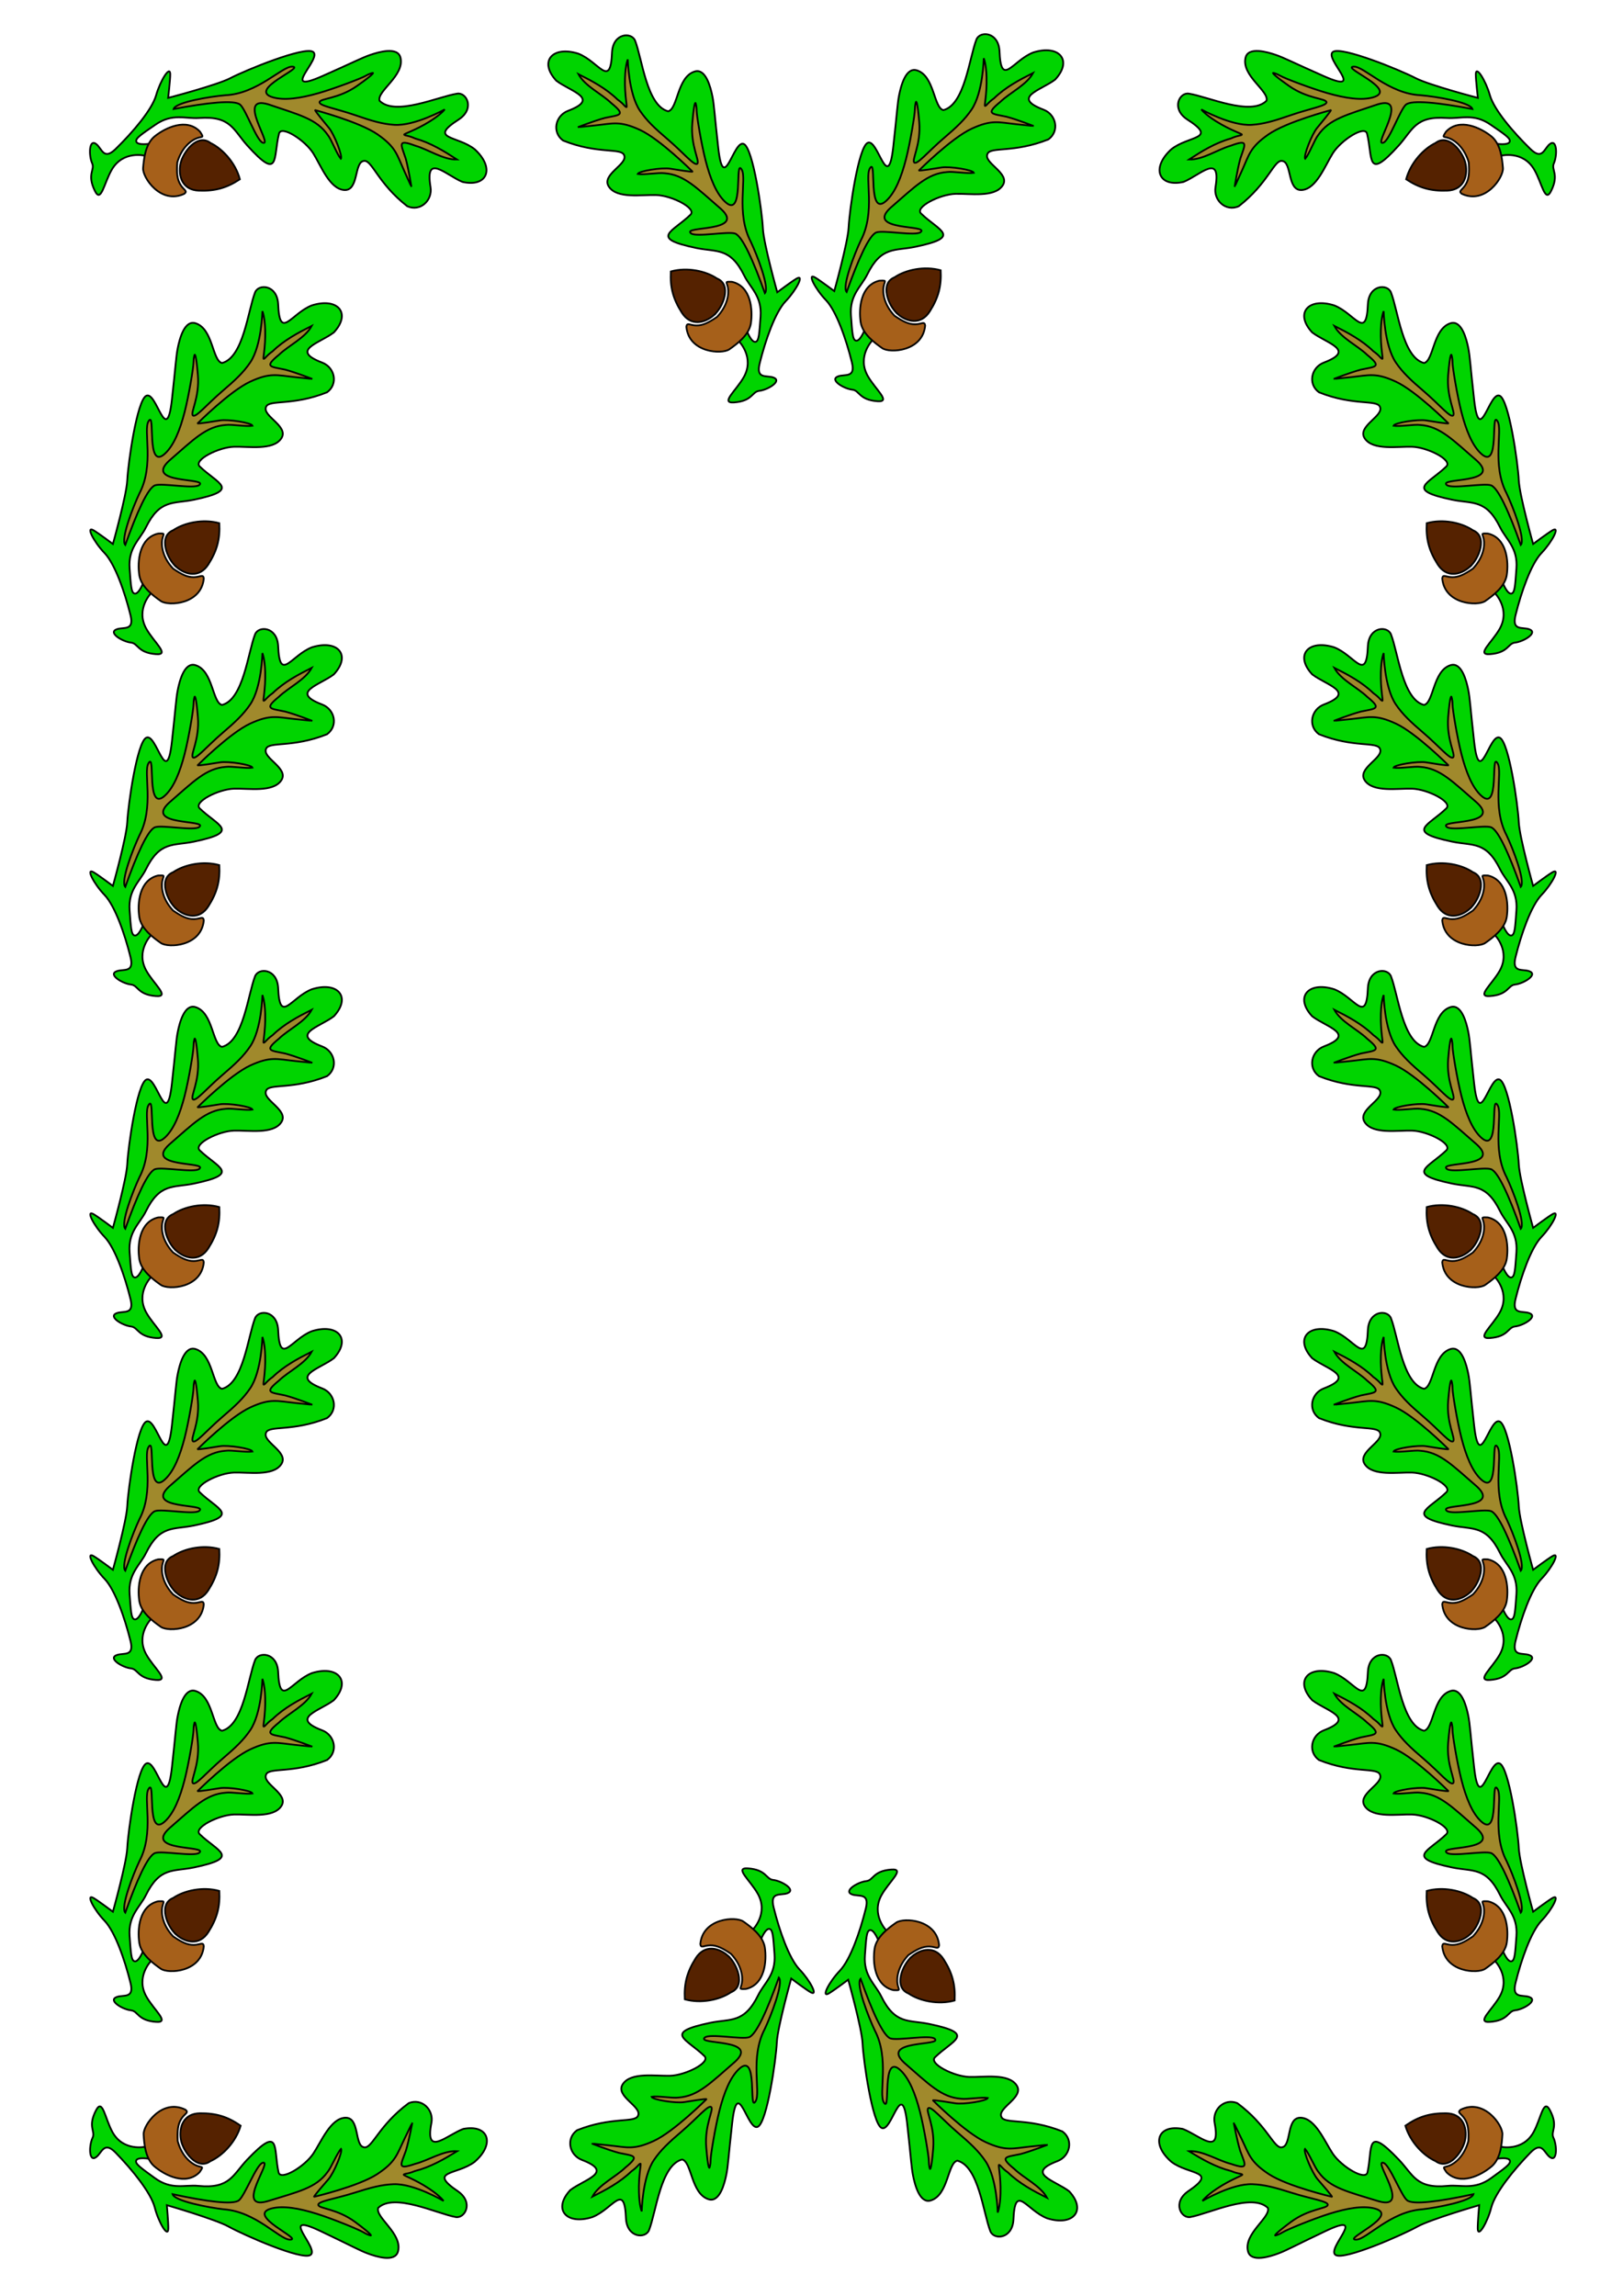 <?xml version="1.0" encoding="UTF-8" standalone="no"?>
<!-- Created with Inkscape (http://www.inkscape.org/) -->

<svg
   xmlns:dc="http://purl.org/dc/elements/1.1/"
   xmlns:cc="http://creativecommons.org/ns#"
   xmlns:rdf="http://www.w3.org/1999/02/22-rdf-syntax-ns#"
   xmlns:svg="http://www.w3.org/2000/svg"
   xmlns="http://www.w3.org/2000/svg"
   xmlns:sodipodi="http://sodipodi.sourceforge.net/DTD/sodipodi-0.dtd"
   xmlns:inkscape="http://www.inkscape.org/namespaces/inkscape"
   id="svg2"
   version="1.1"
   inkscape:version="0.48.2 r9819"
   width="744.094"
   height="1052.362"
   sodipodi:docname="Eichenlaub.svg">
  <defs
     id="defs6" />
  <sodipodi:namedview
     pagecolor="#ffffff"
     bordercolor="#666666"
     borderopacity="1"
     objecttolerance="10"
     gridtolerance="10"
     guidetolerance="10"
     inkscape:pageopacity="0"
     inkscape:pageshadow="2"
     inkscape:window-width="1920"
     inkscape:window-height="1178"
     id="namedview4"
     showgrid="false"
     inkscape:zoom="0.78201216"
     inkscape:cx="177.82176"
     inkscape:cy="487.05994"
     inkscape:window-x="-8"
     inkscape:window-y="-8"
     inkscape:window-maximized="1"
     inkscape:current-layer="svg2" />
  <g
     id="g3782"
     transform="matrix(0.8,0,0,0.8,18.913,-247.815)">
    <path
       sodipodi:nodetypes="csccssssssscscssssssscsssssccccc"
       inkscape:connector-curvature="0"
       id="path2996"
       d="m 581.103,355.326 c -8.282,6.308 -25.433,10.145 -6.706,17.277 7.224,2.751 9.369,12.234 2.803,17.032 -19.911,7.981 -33.258,4.008 -34.95,8.342 -2.423,5.301 13.55,11.127 8.64,18.206 -4.752,6.851 -18.622,4.43 -26.953,4.658 -8.935,0.244 -23.461,7.624 -19.742,11.257 10.176,9.939 24.154,13.376 -3.336,19.104 -11.721,2.442 -19.448,-0.483 -27.478,15.851 -3.449,7.015 -10.229,11.647 -9.344,23.486 0.723,9.663 0.888,13.86 2.778,14.395 2.48,0.701 5.155,-6.418 5.155,-6.418 0,0 -0.272,0.589 1.916,3.64 1.543,2.153 2.525,2.525 2.525,2.525 0,0 -9.122,9.173 -2.778,20.456 4.39,7.808 13.739,15.134 5.602,14.545 -10.674,-0.773 -10.237,-6.178 -14.407,-6.625 -4.895,-0.524 -13.494,-5.734 -8.114,-7.668 3.832,-1.377 10.099,1.105 7.844,-8.005 -3.252,-13.14 -8.854,-29.371 -14.915,-35.684 -6.061,-6.313 -10.972,-15.734 -6.247,-12.992 2.76,1.602 11.071,7.844 11.071,7.844 0,0 7.781,-27.801 8.212,-36.354 0.534,-10.596 5.623,-45.782 10.846,-48.55 6.002,-3.181 11.632,30.001 14.757,2.169 2.259,-20.127 2.334,-24.496 3.344,-29.547 1.01,-5.051 3.776,-16.164 10.15,-14.209 10.163,3.117 9.614,21.479 15.219,22.8 12.292,-3.197 14.853,-30.065 18.945,-40.483 1.99,-4.985 12.483,-4.495 13.211,6.507 0.839,21.525 7.378,5.585 19.315,0.957 14.937,-4.735 22.803,4.523 12.637,15.484 z"
       style="fill:#00d400;fill-opacity:1;stroke:#000000;stroke-width:1px;stroke-linecap:butt;stroke-linejoin:miter;stroke-opacity:1" />
    <path
       sodipodi:nodetypes="zczccscz"
       inkscape:connector-curvature="0"
       id="path3766"
       d="m 500.839,495.576 c 3.707,-0.043 5.357,-1.964 5.714,0.714 -1.327,14.906 -20.28,16.006 -24.643,12.946 -4.362,-3.06 -11.25,-8.125 -12.321,-14.821 -1.184,-7.848 -0.084,-21.348 10.804,-23.839 4.554,-0.179 2.946,-0.089 2.321,3.482 -0.625,3.571 0.268,10.268 6.25,16.607 4.898,3.352 8.168,4.954 11.875,4.911 z"
       style="fill:#a6601a;fill-opacity:1;stroke:#000000;stroke-width:1px;stroke-linecap:butt;stroke-linejoin:miter;stroke-opacity:1" />
    <path
       sodipodi:nodetypes="zccsz"
       inkscape:connector-curvature="0"
       id="path3768-7"
       d="m 490.804,489.719 c -5.201,-4.483 -10.625,-17.5 -1.786,-21.071 6.396,-4.32 17.095,-6.617 26.429,-4.018 0.491,8.987 -1.25,15.714 -6.25,23.571 -5.156,8.102 -13.192,6.001 -18.393,1.518 z"
       style="fill:#552200;stroke:#000000;stroke-width:1px;stroke-linecap:butt;stroke-linejoin:miter;stroke-opacity:1" />
    <path
       sodipodi:nodetypes="cccscsscccccsscsssscssssccssc"
       inkscape:connector-curvature="0"
       id="path3770"
       d="m 486.643,428.88 c 14.124,-12.223 21.161,-19.732 32.5,-20.536 3.134,-0.478 11.866,1.05 15.357,0.446 -0.536,-1.696 -13.929,-3.839 -18.75,-3.036 -13.031,2.172 -12.768,1.696 -12.768,1.696 0,0 18.571,-18.571 30.179,-23.929 11.607,-5.357 15.357,-3.661 25.536,-2.589 10.179,1.071 10.089,1.071 10.089,1.071 0,0 -9.286,-3.661 -15.625,-5.357 -8.493,-1.802 -12.305,-1.367 -3.571,-8.482 5.479,-5.318 15.13,-9.692 18.839,-16.607 -7.888,3.977 -15.861,8.211 -22.411,14.554 -3.82,2.702 -3.994,3.99 -5.089,4.375 -0.745,0.261 1.104,-6.356 0.804,-16.518 -0.233,-7.886 -1.607,-10.804 -1.607,-10.804 0,0 -0.358,19.613 -6.964,29.375 -3.868,5.717 -8.477,10.044 -16.161,16.607 -8.571,7.321 -15.089,15.268 -16.696,13.75 -1.607,-1.518 3.929,-10.268 2.857,-23.125 -1.125,-13.503 -1.875,-11.607 -1.875,-11.607 0,0 -0.625,1.518 -0.625,4.375 0,2.857 -2.642,18.847 -5.089,28.393 -2.679,10.446 -6.139,18.951 -11.071,23.661 -11.394,10.881 -5.386,-25.458 -9.656,-18.322 -3.06,5.115 3.416,24.978 -5.166,41.268 -3.608,7.608 -10.957,26.481 -8.125,29.554 6.581,-18.526 12.954,-32.796 17.113,-34.186 4.159,-1.389 22.326,2.22 25.25,-0.116 5.47,-4.37 -31.868,-0.453 -17.273,-13.913 z"
       style="fill:#a0892c;stroke:#000000;stroke-width:1px;stroke-linecap:butt;stroke-linejoin:miter;stroke-opacity:1" />
  </g>
  <g
     transform="matrix(-0.8,0,0,0.8,719.923,-247.274)"
     id="g3788">
    <path
       style="fill:#00d400;fill-opacity:1;stroke:#000000;stroke-width:1px;stroke-linecap:butt;stroke-linejoin:miter;stroke-opacity:1"
       d="m 581.103,355.326 c -8.282,6.308 -25.433,10.145 -6.706,17.277 7.224,2.751 9.369,12.234 2.803,17.032 -19.911,7.981 -33.258,4.008 -34.95,8.342 -2.423,5.301 13.55,11.127 8.64,18.206 -4.752,6.851 -18.622,4.43 -26.953,4.658 -8.935,0.244 -23.461,7.624 -19.742,11.257 10.176,9.939 24.154,13.376 -3.336,19.104 -11.721,2.442 -19.448,-0.483 -27.478,15.851 -3.449,7.015 -10.229,11.647 -9.344,23.486 0.723,9.663 0.888,13.86 2.778,14.395 2.48,0.701 5.155,-6.418 5.155,-6.418 0,0 -0.272,0.589 1.916,3.64 1.543,2.153 2.525,2.525 2.525,2.525 0,0 -9.122,9.173 -2.778,20.456 4.39,7.808 13.739,15.134 5.602,14.545 -10.674,-0.773 -10.237,-6.178 -14.407,-6.625 -4.895,-0.524 -13.494,-5.734 -8.114,-7.668 3.832,-1.377 10.099,1.105 7.844,-8.005 -3.252,-13.14 -8.854,-29.371 -14.915,-35.684 -6.061,-6.313 -10.972,-15.734 -6.247,-12.992 2.76,1.602 11.071,7.844 11.071,7.844 0,0 7.781,-27.801 8.212,-36.354 0.534,-10.596 5.623,-45.782 10.846,-48.55 6.002,-3.181 11.632,30.001 14.757,2.169 2.259,-20.127 2.334,-24.496 3.344,-29.547 1.01,-5.051 3.776,-16.164 10.15,-14.209 10.163,3.117 9.614,21.479 15.219,22.8 12.292,-3.197 14.853,-30.065 18.945,-40.483 1.99,-4.985 12.483,-4.495 13.211,6.507 0.839,21.525 7.378,5.585 19.315,0.957 14.937,-4.735 22.803,4.523 12.637,15.484 z"
       id="path3790"
       inkscape:connector-curvature="0"
       sodipodi:nodetypes="csccssssssscscssssssscsssssccccc" />
    <path
       style="fill:#a6601a;fill-opacity:1;stroke:#000000;stroke-width:1px;stroke-linecap:butt;stroke-linejoin:miter;stroke-opacity:1"
       d="m 500.839,495.576 c 3.707,-0.043 5.357,-1.964 5.714,0.714 -1.327,14.906 -20.28,16.006 -24.643,12.946 -4.362,-3.06 -11.25,-8.125 -12.321,-14.821 -1.184,-7.848 -0.084,-21.348 10.804,-23.839 4.554,-0.179 2.946,-0.089 2.321,3.482 -0.625,3.571 0.268,10.268 6.25,16.607 4.898,3.352 8.168,4.954 11.875,4.911 z"
       id="path3792"
       inkscape:connector-curvature="0"
       sodipodi:nodetypes="zczccscz" />
    <path
       style="fill:#552200;stroke:#000000;stroke-width:1px;stroke-linecap:butt;stroke-linejoin:miter;stroke-opacity:1"
       d="m 490.804,489.719 c -5.201,-4.483 -10.625,-17.5 -1.786,-21.071 6.396,-4.32 17.095,-6.617 26.429,-4.018 0.491,8.987 -1.25,15.714 -6.25,23.571 -5.156,8.102 -13.192,6.001 -18.393,1.518 z"
       id="path3794"
       inkscape:connector-curvature="0"
       sodipodi:nodetypes="zccsz" />
    <path
       style="fill:#a0892c;stroke:#000000;stroke-width:1px;stroke-linecap:butt;stroke-linejoin:miter;stroke-opacity:1"
       d="m 486.643,428.88 c 14.124,-12.223 21.161,-19.732 32.5,-20.536 3.134,-0.478 11.866,1.05 15.357,0.446 -0.536,-1.696 -13.929,-3.839 -18.75,-3.036 -13.031,2.172 -12.768,1.696 -12.768,1.696 0,0 18.571,-18.571 30.179,-23.929 11.607,-5.357 15.357,-3.661 25.536,-2.589 10.179,1.071 10.089,1.071 10.089,1.071 0,0 -9.286,-3.661 -15.625,-5.357 -8.493,-1.802 -12.305,-1.367 -3.571,-8.482 5.479,-5.318 15.13,-9.692 18.839,-16.607 -7.888,3.977 -15.861,8.211 -22.411,14.554 -3.82,2.702 -3.994,3.99 -5.089,4.375 -0.745,0.261 1.104,-6.356 0.804,-16.518 -0.233,-7.886 -1.607,-10.804 -1.607,-10.804 0,0 -0.358,19.613 -6.964,29.375 -3.868,5.717 -8.477,10.044 -16.161,16.607 -8.571,7.321 -15.089,15.268 -16.696,13.75 -1.607,-1.518 3.929,-10.268 2.857,-23.125 -1.125,-13.503 -1.875,-11.607 -1.875,-11.607 0,0 -0.625,1.518 -0.625,4.375 0,2.857 -2.642,18.847 -5.089,28.393 -2.679,10.446 -6.139,18.951 -11.071,23.661 -11.394,10.881 -5.386,-25.458 -9.656,-18.322 -3.06,5.115 3.416,24.978 -5.166,41.268 -3.608,7.608 -10.957,26.481 -8.125,29.554 6.581,-18.526 12.954,-32.796 17.113,-34.186 4.159,-1.389 22.326,2.22 25.25,-0.116 5.47,-4.37 -31.868,-0.453 -17.273,-13.913 z"
       id="path3796"
       inkscape:connector-curvature="0"
       sodipodi:nodetypes="cccscsscccccsscsssscssssccssc" />
  </g>
  <g
     id="g8981"
     transform="matrix(-0.8,0,0,0.8,1066.465,24.854)">
    <path
       sodipodi:nodetypes="csccssssssscscssssssscsssssccccc"
       inkscape:connector-curvature="0"
       id="path8983"
       d="m 581.103,355.326 c -8.282,6.308 -25.433,10.145 -6.706,17.277 7.224,2.751 9.369,12.234 2.803,17.032 -19.911,7.981 -33.258,4.008 -34.95,8.342 -2.423,5.301 13.55,11.127 8.64,18.206 -4.752,6.851 -18.622,4.43 -26.953,4.658 -8.935,0.244 -23.461,7.624 -19.742,11.257 10.176,9.939 24.154,13.376 -3.336,19.104 -11.721,2.442 -19.448,-0.483 -27.478,15.851 -3.449,7.015 -10.229,11.647 -9.344,23.486 0.723,9.663 0.888,13.86 2.778,14.395 2.48,0.701 5.155,-6.418 5.155,-6.418 0,0 -0.272,0.589 1.916,3.64 1.543,2.153 2.525,2.525 2.525,2.525 0,0 -9.122,9.173 -2.778,20.456 4.39,7.808 13.739,15.134 5.602,14.545 -10.674,-0.773 -10.237,-6.178 -14.407,-6.625 -4.895,-0.524 -13.494,-5.734 -8.114,-7.668 3.832,-1.377 10.099,1.105 7.844,-8.005 -3.252,-13.14 -8.854,-29.371 -14.915,-35.684 -6.061,-6.313 -10.972,-15.734 -6.247,-12.992 2.76,1.602 11.071,7.844 11.071,7.844 0,0 7.781,-27.801 8.212,-36.354 0.534,-10.596 5.623,-45.782 10.846,-48.55 6.002,-3.181 11.632,30.001 14.757,2.169 2.259,-20.127 2.334,-24.496 3.344,-29.547 1.01,-5.051 3.776,-16.164 10.15,-14.209 10.163,3.117 9.614,21.479 15.219,22.8 12.292,-3.197 14.853,-30.065 18.945,-40.483 1.99,-4.985 12.483,-4.495 13.211,6.507 0.839,21.525 7.378,5.585 19.315,0.957 14.937,-4.735 22.803,4.523 12.637,15.484 z"
       style="fill:#00d400;fill-opacity:1;stroke:#000000;stroke-width:1px;stroke-linecap:butt;stroke-linejoin:miter;stroke-opacity:1" />
    <path
       sodipodi:nodetypes="zczccscz"
       inkscape:connector-curvature="0"
       id="path8985"
       d="m 500.839,495.576 c 3.707,-0.043 5.357,-1.964 5.714,0.714 -1.327,14.906 -20.28,16.006 -24.643,12.946 -4.362,-3.06 -11.25,-8.125 -12.321,-14.821 -1.184,-7.848 -0.084,-21.348 10.804,-23.839 4.554,-0.179 2.946,-0.089 2.321,3.482 -0.625,3.571 0.268,10.268 6.25,16.607 4.898,3.352 8.168,4.954 11.875,4.911 z"
       style="fill:#a6601a;fill-opacity:1;stroke:#000000;stroke-width:1px;stroke-linecap:butt;stroke-linejoin:miter;stroke-opacity:1" />
    <path
       sodipodi:nodetypes="zccsz"
       inkscape:connector-curvature="0"
       id="path8987"
       d="m 490.804,489.719 c -5.201,-4.483 -10.625,-17.5 -1.786,-21.071 6.396,-4.32 17.095,-6.617 26.429,-4.018 0.491,8.987 -1.25,15.714 -6.25,23.571 -5.156,8.102 -13.192,6.001 -18.393,1.518 z"
       style="fill:#552200;stroke:#000000;stroke-width:1px;stroke-linecap:butt;stroke-linejoin:miter;stroke-opacity:1" />
    <path
       sodipodi:nodetypes="cccscsscccccsscsssscssssccssc"
       inkscape:connector-curvature="0"
       id="path8989"
       d="m 486.643,428.88 c 14.124,-12.223 21.161,-19.732 32.5,-20.536 3.134,-0.478 11.866,1.05 15.357,0.446 -0.536,-1.696 -13.929,-3.839 -18.75,-3.036 -13.031,2.172 -12.768,1.696 -12.768,1.696 0,0 18.571,-18.571 30.179,-23.929 11.607,-5.357 15.357,-3.661 25.536,-2.589 10.179,1.071 10.089,1.071 10.089,1.071 0,0 -9.286,-3.661 -15.625,-5.357 -8.493,-1.802 -12.305,-1.367 -3.571,-8.482 5.479,-5.318 15.13,-9.692 18.839,-16.607 -7.888,3.977 -15.861,8.211 -22.411,14.554 -3.82,2.702 -3.994,3.99 -5.089,4.375 -0.745,0.261 1.104,-6.356 0.804,-16.518 -0.233,-7.886 -1.607,-10.804 -1.607,-10.804 0,0 -0.358,19.613 -6.964,29.375 -3.868,5.717 -8.477,10.044 -16.161,16.607 -8.571,7.321 -15.089,15.268 -16.696,13.75 -1.607,-1.518 3.929,-10.268 2.857,-23.125 -1.125,-13.503 -1.875,-11.607 -1.875,-11.607 0,0 -0.625,1.518 -0.625,4.375 0,2.857 -2.642,18.847 -5.089,28.393 -2.679,10.446 -6.139,18.951 -11.071,23.661 -11.394,10.881 -5.386,-25.458 -9.656,-18.322 -3.06,5.115 3.416,24.978 -5.166,41.268 -3.608,7.608 -10.957,26.481 -8.125,29.554 6.581,-18.526 12.954,-32.796 17.113,-34.186 4.159,-1.389 22.326,2.22 25.25,-0.116 5.47,-4.37 -31.868,-0.453 -17.273,-13.913 z"
       style="fill:#a0892c;stroke:#000000;stroke-width:1px;stroke-linecap:butt;stroke-linejoin:miter;stroke-opacity:1" />
  </g>
  <g
     transform="matrix(-0.8,0,0,0.8,1066.465,338.325)"
     id="g8991">
    <path
       style="fill:#00d400;fill-opacity:1;stroke:#000000;stroke-width:1px;stroke-linecap:butt;stroke-linejoin:miter;stroke-opacity:1"
       d="m 581.103,355.326 c -8.282,6.308 -25.433,10.145 -6.706,17.277 7.224,2.751 9.369,12.234 2.803,17.032 -19.911,7.981 -33.258,4.008 -34.95,8.342 -2.423,5.301 13.55,11.127 8.64,18.206 -4.752,6.851 -18.622,4.43 -26.953,4.658 -8.935,0.244 -23.461,7.624 -19.742,11.257 10.176,9.939 24.154,13.376 -3.336,19.104 -11.721,2.442 -19.448,-0.483 -27.478,15.851 -3.449,7.015 -10.229,11.647 -9.344,23.486 0.723,9.663 0.888,13.86 2.778,14.395 2.48,0.701 5.155,-6.418 5.155,-6.418 0,0 -0.272,0.589 1.916,3.64 1.543,2.153 2.525,2.525 2.525,2.525 0,0 -9.122,9.173 -2.778,20.456 4.39,7.808 13.739,15.134 5.602,14.545 -10.674,-0.773 -10.237,-6.178 -14.407,-6.625 -4.895,-0.524 -13.494,-5.734 -8.114,-7.668 3.832,-1.377 10.099,1.105 7.844,-8.005 -3.252,-13.14 -8.854,-29.371 -14.915,-35.684 -6.061,-6.313 -10.972,-15.734 -6.247,-12.992 2.76,1.602 11.071,7.844 11.071,7.844 0,0 7.781,-27.801 8.212,-36.354 0.534,-10.596 5.623,-45.782 10.846,-48.55 6.002,-3.181 11.632,30.001 14.757,2.169 2.259,-20.127 2.334,-24.496 3.344,-29.547 1.01,-5.051 3.776,-16.164 10.15,-14.209 10.163,3.117 9.614,21.479 15.219,22.8 12.292,-3.197 14.853,-30.065 18.945,-40.483 1.99,-4.985 12.483,-4.495 13.211,6.507 0.839,21.525 7.378,5.585 19.315,0.957 14.937,-4.735 22.803,4.523 12.637,15.484 z"
       id="path8993"
       inkscape:connector-curvature="0"
       sodipodi:nodetypes="csccssssssscscssssssscsssssccccc" />
    <path
       style="fill:#a6601a;fill-opacity:1;stroke:#000000;stroke-width:1px;stroke-linecap:butt;stroke-linejoin:miter;stroke-opacity:1"
       d="m 500.839,495.576 c 3.707,-0.043 5.357,-1.964 5.714,0.714 -1.327,14.906 -20.28,16.006 -24.643,12.946 -4.362,-3.06 -11.25,-8.125 -12.321,-14.821 -1.184,-7.848 -0.084,-21.348 10.804,-23.839 4.554,-0.179 2.946,-0.089 2.321,3.482 -0.625,3.571 0.268,10.268 6.25,16.607 4.898,3.352 8.168,4.954 11.875,4.911 z"
       id="path8995"
       inkscape:connector-curvature="0"
       sodipodi:nodetypes="zczccscz" />
    <path
       style="fill:#552200;stroke:#000000;stroke-width:1px;stroke-linecap:butt;stroke-linejoin:miter;stroke-opacity:1"
       d="m 490.804,489.719 c -5.201,-4.483 -10.625,-17.5 -1.786,-21.071 6.396,-4.32 17.095,-6.617 26.429,-4.018 0.491,8.987 -1.25,15.714 -6.25,23.571 -5.156,8.102 -13.192,6.001 -18.393,1.518 z"
       id="path8997"
       inkscape:connector-curvature="0"
       sodipodi:nodetypes="zccsz" />
    <path
       style="fill:#a0892c;stroke:#000000;stroke-width:1px;stroke-linecap:butt;stroke-linejoin:miter;stroke-opacity:1"
       d="m 486.643,428.88 c 14.124,-12.223 21.161,-19.732 32.5,-20.536 3.134,-0.478 11.866,1.05 15.357,0.446 -0.536,-1.696 -13.929,-3.839 -18.75,-3.036 -13.031,2.172 -12.768,1.696 -12.768,1.696 0,0 18.571,-18.571 30.179,-23.929 11.607,-5.357 15.357,-3.661 25.536,-2.589 10.179,1.071 10.089,1.071 10.089,1.071 0,0 -9.286,-3.661 -15.625,-5.357 -8.493,-1.802 -12.305,-1.367 -3.571,-8.482 5.479,-5.318 15.13,-9.692 18.839,-16.607 -7.888,3.977 -15.861,8.211 -22.411,14.554 -3.82,2.702 -3.994,3.99 -5.089,4.375 -0.745,0.261 1.104,-6.356 0.804,-16.518 -0.233,-7.886 -1.607,-10.804 -1.607,-10.804 0,0 -0.358,19.613 -6.964,29.375 -3.868,5.717 -8.477,10.044 -16.161,16.607 -8.571,7.321 -15.089,15.268 -16.696,13.75 -1.607,-1.518 3.929,-10.268 2.857,-23.125 -1.125,-13.503 -1.875,-11.607 -1.875,-11.607 0,0 -0.625,1.518 -0.625,4.375 0,2.857 -2.642,18.847 -5.089,28.393 -2.679,10.446 -6.139,18.951 -11.071,23.661 -11.394,10.881 -5.386,-25.458 -9.656,-18.322 -3.06,5.115 3.416,24.978 -5.166,41.268 -3.608,7.608 -10.957,26.481 -8.125,29.554 6.581,-18.526 12.954,-32.796 17.113,-34.186 4.159,-1.389 22.326,2.22 25.25,-0.116 5.47,-4.37 -31.868,-0.453 -17.273,-13.913 z"
       id="path8999"
       inkscape:connector-curvature="0"
       sodipodi:nodetypes="cccscsscccccsscsssscssssccssc" />
  </g>
  <g
     id="g9001"
     transform="matrix(-0.404,0.691,0.691,0.404,531.861,-461.702)">
    <path
       sodipodi:nodetypes="csccssssssscscssssssscsssssccccc"
       inkscape:connector-curvature="0"
       id="path9003"
       d="m 581.103,355.326 c -8.282,6.308 -25.433,10.145 -6.706,17.277 7.224,2.751 9.369,12.234 2.803,17.032 -19.911,7.981 -33.258,4.008 -34.95,8.342 -2.423,5.301 13.55,11.127 8.64,18.206 -4.752,6.851 -18.622,4.43 -26.953,4.658 -8.935,0.244 -23.461,7.624 -19.742,11.257 10.176,9.939 24.154,13.376 -3.336,19.104 -11.721,2.442 -19.448,-0.483 -27.478,15.851 -3.449,7.015 -10.229,11.647 -9.344,23.486 0.723,9.663 0.888,13.86 2.778,14.395 2.48,0.701 5.155,-6.418 5.155,-6.418 0,0 -0.272,0.589 1.916,3.64 1.543,2.153 2.525,2.525 2.525,2.525 0,0 -9.122,9.173 -2.778,20.456 4.39,7.808 13.739,15.134 5.602,14.545 -10.674,-0.773 -10.237,-6.178 -14.407,-6.625 -4.895,-0.524 -13.494,-5.734 -8.114,-7.668 3.832,-1.377 10.099,1.105 7.844,-8.005 -3.252,-13.14 -8.854,-29.371 -14.915,-35.684 -6.061,-6.313 -10.972,-15.734 -6.247,-12.992 2.76,1.602 11.071,7.844 11.071,7.844 0,0 7.781,-27.801 8.212,-36.354 0.534,-10.596 5.623,-45.782 10.846,-48.55 6.002,-3.181 11.632,30.001 14.757,2.169 2.259,-20.127 2.334,-24.496 3.344,-29.547 1.01,-5.051 3.776,-16.164 10.15,-14.209 10.163,3.117 9.614,21.479 15.219,22.8 12.292,-3.197 14.853,-30.065 18.945,-40.483 1.99,-4.985 12.483,-4.495 13.211,6.507 0.839,21.525 7.378,5.585 19.315,0.957 14.937,-4.735 22.803,4.523 12.637,15.484 z"
       style="fill:#00d400;fill-opacity:1;stroke:#000000;stroke-width:1px;stroke-linecap:butt;stroke-linejoin:miter;stroke-opacity:1" />
    <path
       sodipodi:nodetypes="zczccscz"
       inkscape:connector-curvature="0"
       id="path9005"
       d="m 500.839,495.576 c 3.707,-0.043 5.357,-1.964 5.714,0.714 -1.327,14.906 -20.28,16.006 -24.643,12.946 -4.362,-3.06 -11.25,-8.125 -12.321,-14.821 -1.184,-7.848 -0.084,-21.348 10.804,-23.839 4.554,-0.179 2.946,-0.089 2.321,3.482 -0.625,3.571 0.268,10.268 6.25,16.607 4.898,3.352 8.168,4.954 11.875,4.911 z"
       style="fill:#a6601a;fill-opacity:1;stroke:#000000;stroke-width:1px;stroke-linecap:butt;stroke-linejoin:miter;stroke-opacity:1" />
    <path
       sodipodi:nodetypes="zccsz"
       inkscape:connector-curvature="0"
       id="path9007"
       d="m 490.804,489.719 c -5.201,-4.483 -10.625,-17.5 -1.786,-21.071 6.396,-4.32 17.095,-6.617 26.429,-4.018 0.491,8.987 -1.25,15.714 -6.25,23.571 -5.156,8.102 -13.192,6.001 -18.393,1.518 z"
       style="fill:#552200;stroke:#000000;stroke-width:1px;stroke-linecap:butt;stroke-linejoin:miter;stroke-opacity:1" />
    <path
       sodipodi:nodetypes="cccscsscccccsscsssscssssccssc"
       inkscape:connector-curvature="0"
       id="path9009"
       d="m 486.643,428.88 c 14.124,-12.223 21.161,-19.732 32.5,-20.536 3.134,-0.478 11.866,1.05 15.357,0.446 -0.536,-1.696 -13.929,-3.839 -18.75,-3.036 -13.031,2.172 -12.768,1.696 -12.768,1.696 0,0 18.571,-18.571 30.179,-23.929 11.607,-5.357 15.357,-3.661 25.536,-2.589 10.179,1.071 10.089,1.071 10.089,1.071 0,0 -9.286,-3.661 -15.625,-5.357 -8.493,-1.802 -12.305,-1.367 -3.571,-8.482 5.479,-5.318 15.13,-9.692 18.839,-16.607 -7.888,3.977 -15.861,8.211 -22.411,14.554 -3.82,2.702 -3.994,3.99 -5.089,4.375 -0.745,0.261 1.104,-6.356 0.804,-16.518 -0.233,-7.886 -1.607,-10.804 -1.607,-10.804 0,0 -0.358,19.613 -6.964,29.375 -3.868,5.717 -8.477,10.044 -16.161,16.607 -8.571,7.321 -15.089,15.268 -16.696,13.75 -1.607,-1.518 3.929,-10.268 2.857,-23.125 -1.125,-13.503 -1.875,-11.607 -1.875,-11.607 0,0 -0.625,1.518 -0.625,4.375 0,2.857 -2.642,18.847 -5.089,28.393 -2.679,10.446 -6.139,18.951 -11.071,23.661 -11.394,10.881 -5.386,-25.458 -9.656,-18.322 -3.06,5.115 3.416,24.978 -5.166,41.268 -3.608,7.608 -10.957,26.481 -8.125,29.554 6.581,-18.526 12.954,-32.796 17.113,-34.186 4.159,-1.389 22.326,2.22 25.25,-0.116 5.47,-4.37 -31.868,-0.453 -17.273,-13.913 z"
       style="fill:#a0892c;stroke:#000000;stroke-width:1px;stroke-linecap:butt;stroke-linejoin:miter;stroke-opacity:1" />
  </g>
  <g
     transform="matrix(-0.8,0,0,0.8,1066.465,-131.882)"
     id="g9011">
    <path
       style="fill:#00d400;fill-opacity:1;stroke:#000000;stroke-width:1px;stroke-linecap:butt;stroke-linejoin:miter;stroke-opacity:1"
       d="m 581.103,355.326 c -8.282,6.308 -25.433,10.145 -6.706,17.277 7.224,2.751 9.369,12.234 2.803,17.032 -19.911,7.981 -33.258,4.008 -34.95,8.342 -2.423,5.301 13.55,11.127 8.64,18.206 -4.752,6.851 -18.622,4.43 -26.953,4.658 -8.935,0.244 -23.461,7.624 -19.742,11.257 10.176,9.939 24.154,13.376 -3.336,19.104 -11.721,2.442 -19.448,-0.483 -27.478,15.851 -3.449,7.015 -10.229,11.647 -9.344,23.486 0.723,9.663 0.888,13.86 2.778,14.395 2.48,0.701 5.155,-6.418 5.155,-6.418 0,0 -0.272,0.589 1.916,3.64 1.543,2.153 2.525,2.525 2.525,2.525 0,0 -9.122,9.173 -2.778,20.456 4.39,7.808 13.739,15.134 5.602,14.545 -10.674,-0.773 -10.237,-6.178 -14.407,-6.625 -4.895,-0.524 -13.494,-5.734 -8.114,-7.668 3.832,-1.377 10.099,1.105 7.844,-8.005 -3.252,-13.14 -8.854,-29.371 -14.915,-35.684 -6.061,-6.313 -10.972,-15.734 -6.247,-12.992 2.76,1.602 11.071,7.844 11.071,7.844 0,0 7.781,-27.801 8.212,-36.354 0.534,-10.596 5.623,-45.782 10.846,-48.55 6.002,-3.181 11.632,30.001 14.757,2.169 2.259,-20.127 2.334,-24.496 3.344,-29.547 1.01,-5.051 3.776,-16.164 10.15,-14.209 10.163,3.117 9.614,21.479 15.219,22.8 12.292,-3.197 14.853,-30.065 18.945,-40.483 1.99,-4.985 12.483,-4.495 13.211,6.507 0.839,21.525 7.378,5.585 19.315,0.957 14.937,-4.735 22.803,4.523 12.637,15.484 z"
       id="path9013"
       inkscape:connector-curvature="0"
       sodipodi:nodetypes="csccssssssscscssssssscsssssccccc" />
    <path
       style="fill:#a6601a;fill-opacity:1;stroke:#000000;stroke-width:1px;stroke-linecap:butt;stroke-linejoin:miter;stroke-opacity:1"
       d="m 500.839,495.576 c 3.707,-0.043 5.357,-1.964 5.714,0.714 -1.327,14.906 -20.28,16.006 -24.643,12.946 -4.362,-3.06 -11.25,-8.125 -12.321,-14.821 -1.184,-7.848 -0.084,-21.348 10.804,-23.839 4.554,-0.179 2.946,-0.089 2.321,3.482 -0.625,3.571 0.268,10.268 6.25,16.607 4.898,3.352 8.168,4.954 11.875,4.911 z"
       id="path9015"
       inkscape:connector-curvature="0"
       sodipodi:nodetypes="zczccscz" />
    <path
       style="fill:#552200;stroke:#000000;stroke-width:1px;stroke-linecap:butt;stroke-linejoin:miter;stroke-opacity:1"
       d="m 490.804,489.719 c -5.201,-4.483 -10.625,-17.5 -1.786,-21.071 6.396,-4.32 17.095,-6.617 26.429,-4.018 0.491,8.987 -1.25,15.714 -6.25,23.571 -5.156,8.102 -13.192,6.001 -18.393,1.518 z"
       id="path9017"
       inkscape:connector-curvature="0"
       sodipodi:nodetypes="zccsz" />
    <path
       style="fill:#a0892c;stroke:#000000;stroke-width:1px;stroke-linecap:butt;stroke-linejoin:miter;stroke-opacity:1"
       d="m 486.643,428.88 c 14.124,-12.223 21.161,-19.732 32.5,-20.536 3.134,-0.478 11.866,1.05 15.357,0.446 -0.536,-1.696 -13.929,-3.839 -18.75,-3.036 -13.031,2.172 -12.768,1.696 -12.768,1.696 0,0 18.571,-18.571 30.179,-23.929 11.607,-5.357 15.357,-3.661 25.536,-2.589 10.179,1.071 10.089,1.071 10.089,1.071 0,0 -9.286,-3.661 -15.625,-5.357 -8.493,-1.802 -12.305,-1.367 -3.571,-8.482 5.479,-5.318 15.13,-9.692 18.839,-16.607 -7.888,3.977 -15.861,8.211 -22.411,14.554 -3.82,2.702 -3.994,3.99 -5.089,4.375 -0.745,0.261 1.104,-6.356 0.804,-16.518 -0.233,-7.886 -1.607,-10.804 -1.607,-10.804 0,0 -0.358,19.613 -6.964,29.375 -3.868,5.717 -8.477,10.044 -16.161,16.607 -8.571,7.321 -15.089,15.268 -16.696,13.75 -1.607,-1.518 3.929,-10.268 2.857,-23.125 -1.125,-13.503 -1.875,-11.607 -1.875,-11.607 0,0 -0.625,1.518 -0.625,4.375 0,2.857 -2.642,18.847 -5.089,28.393 -2.679,10.446 -6.139,18.951 -11.071,23.661 -11.394,10.881 -5.386,-25.458 -9.656,-18.322 -3.06,5.115 3.416,24.978 -5.166,41.268 -3.608,7.608 -10.957,26.481 -8.125,29.554 6.581,-18.526 12.954,-32.796 17.113,-34.186 4.159,-1.389 22.326,2.22 25.25,-0.116 5.47,-4.37 -31.868,-0.453 -17.273,-13.913 z"
       id="path9019"
       inkscape:connector-curvature="0"
       sodipodi:nodetypes="cccscsscccccsscsssscssssccssc" />
  </g>
  <g
     id="g9021"
     transform="matrix(-0.8,0,0,0.8,1066.465,181.589)">
    <path
       sodipodi:nodetypes="csccssssssscscssssssscsssssccccc"
       inkscape:connector-curvature="0"
       id="path9023"
       d="m 581.103,355.326 c -8.282,6.308 -25.433,10.145 -6.706,17.277 7.224,2.751 9.369,12.234 2.803,17.032 -19.911,7.981 -33.258,4.008 -34.95,8.342 -2.423,5.301 13.55,11.127 8.64,18.206 -4.752,6.851 -18.622,4.43 -26.953,4.658 -8.935,0.244 -23.461,7.624 -19.742,11.257 10.176,9.939 24.154,13.376 -3.336,19.104 -11.721,2.442 -19.448,-0.483 -27.478,15.851 -3.449,7.015 -10.229,11.647 -9.344,23.486 0.723,9.663 0.888,13.86 2.778,14.395 2.48,0.701 5.155,-6.418 5.155,-6.418 0,0 -0.272,0.589 1.916,3.64 1.543,2.153 2.525,2.525 2.525,2.525 0,0 -9.122,9.173 -2.778,20.456 4.39,7.808 13.739,15.134 5.602,14.545 -10.674,-0.773 -10.237,-6.178 -14.407,-6.625 -4.895,-0.524 -13.494,-5.734 -8.114,-7.668 3.832,-1.377 10.099,1.105 7.844,-8.005 -3.252,-13.14 -8.854,-29.371 -14.915,-35.684 -6.061,-6.313 -10.972,-15.734 -6.247,-12.992 2.76,1.602 11.071,7.844 11.071,7.844 0,0 7.781,-27.801 8.212,-36.354 0.534,-10.596 5.623,-45.782 10.846,-48.55 6.002,-3.181 11.632,30.001 14.757,2.169 2.259,-20.127 2.334,-24.496 3.344,-29.547 1.01,-5.051 3.776,-16.164 10.15,-14.209 10.163,3.117 9.614,21.479 15.219,22.8 12.292,-3.197 14.853,-30.065 18.945,-40.483 1.99,-4.985 12.483,-4.495 13.211,6.507 0.839,21.525 7.378,5.585 19.315,0.957 14.937,-4.735 22.803,4.523 12.637,15.484 z"
       style="fill:#00d400;fill-opacity:1;stroke:#000000;stroke-width:1px;stroke-linecap:butt;stroke-linejoin:miter;stroke-opacity:1" />
    <path
       sodipodi:nodetypes="zczccscz"
       inkscape:connector-curvature="0"
       id="path9025"
       d="m 500.839,495.576 c 3.707,-0.043 5.357,-1.964 5.714,0.714 -1.327,14.906 -20.28,16.006 -24.643,12.946 -4.362,-3.06 -11.25,-8.125 -12.321,-14.821 -1.184,-7.848 -0.084,-21.348 10.804,-23.839 4.554,-0.179 2.946,-0.089 2.321,3.482 -0.625,3.571 0.268,10.268 6.25,16.607 4.898,3.352 8.168,4.954 11.875,4.911 z"
       style="fill:#a6601a;fill-opacity:1;stroke:#000000;stroke-width:1px;stroke-linecap:butt;stroke-linejoin:miter;stroke-opacity:1" />
    <path
       sodipodi:nodetypes="zccsz"
       inkscape:connector-curvature="0"
       id="path9027"
       d="m 490.804,489.719 c -5.201,-4.483 -10.625,-17.5 -1.786,-21.071 6.396,-4.32 17.095,-6.617 26.429,-4.018 0.491,8.987 -1.25,15.714 -6.25,23.571 -5.156,8.102 -13.192,6.001 -18.393,1.518 z"
       style="fill:#552200;stroke:#000000;stroke-width:1px;stroke-linecap:butt;stroke-linejoin:miter;stroke-opacity:1" />
    <path
       sodipodi:nodetypes="cccscsscccccsscsssscssssccssc"
       inkscape:connector-curvature="0"
       id="path9029"
       d="m 486.643,428.88 c 14.124,-12.223 21.161,-19.732 32.5,-20.536 3.134,-0.478 11.866,1.05 15.357,0.446 -0.536,-1.696 -13.929,-3.839 -18.75,-3.036 -13.031,2.172 -12.768,1.696 -12.768,1.696 0,0 18.571,-18.571 30.179,-23.929 11.607,-5.357 15.357,-3.661 25.536,-2.589 10.179,1.071 10.089,1.071 10.089,1.071 0,0 -9.286,-3.661 -15.625,-5.357 -8.493,-1.802 -12.305,-1.367 -3.571,-8.482 5.479,-5.318 15.13,-9.692 18.839,-16.607 -7.888,3.977 -15.861,8.211 -22.411,14.554 -3.82,2.702 -3.994,3.99 -5.089,4.375 -0.745,0.261 1.104,-6.356 0.804,-16.518 -0.233,-7.886 -1.607,-10.804 -1.607,-10.804 0,0 -0.358,19.613 -6.964,29.375 -3.868,5.717 -8.477,10.044 -16.161,16.607 -8.571,7.321 -15.089,15.268 -16.696,13.75 -1.607,-1.518 3.929,-10.268 2.857,-23.125 -1.125,-13.503 -1.875,-11.607 -1.875,-11.607 0,0 -0.625,1.518 -0.625,4.375 0,2.857 -2.642,18.847 -5.089,28.393 -2.679,10.446 -6.139,18.951 -11.071,23.661 -11.394,10.881 -5.386,-25.458 -9.656,-18.322 -3.06,5.115 3.416,24.978 -5.166,41.268 -3.608,7.608 -10.957,26.481 -8.125,29.554 6.581,-18.526 12.954,-32.796 17.113,-34.186 4.159,-1.389 22.326,2.22 25.25,-0.116 5.47,-4.37 -31.868,-0.453 -17.273,-13.913 z"
       style="fill:#a0892c;stroke:#000000;stroke-width:1px;stroke-linecap:butt;stroke-linejoin:miter;stroke-opacity:1" />
  </g>
  <g
     id="g9081"
     transform="matrix(-0.8,0,0,0.8,1066.465,495.061)">
    <path
       sodipodi:nodetypes="csccssssssscscssssssscsssssccccc"
       inkscape:connector-curvature="0"
       id="path9083"
       d="m 581.103,355.326 c -8.282,6.308 -25.433,10.145 -6.706,17.277 7.224,2.751 9.369,12.234 2.803,17.032 -19.911,7.981 -33.258,4.008 -34.95,8.342 -2.423,5.301 13.55,11.127 8.64,18.206 -4.752,6.851 -18.622,4.43 -26.953,4.658 -8.935,0.244 -23.461,7.624 -19.742,11.257 10.176,9.939 24.154,13.376 -3.336,19.104 -11.721,2.442 -19.448,-0.483 -27.478,15.851 -3.449,7.015 -10.229,11.647 -9.344,23.486 0.723,9.663 0.888,13.86 2.778,14.395 2.48,0.701 5.155,-6.418 5.155,-6.418 0,0 -0.272,0.589 1.916,3.64 1.543,2.153 2.525,2.525 2.525,2.525 0,0 -9.122,9.173 -2.778,20.456 4.39,7.808 13.739,15.134 5.602,14.545 -10.674,-0.773 -10.237,-6.178 -14.407,-6.625 -4.895,-0.524 -13.494,-5.734 -8.114,-7.668 3.832,-1.377 10.099,1.105 7.844,-8.005 -3.252,-13.14 -8.854,-29.371 -14.915,-35.684 -6.061,-6.313 -10.972,-15.734 -6.247,-12.992 2.76,1.602 11.071,7.844 11.071,7.844 0,0 7.781,-27.801 8.212,-36.354 0.534,-10.596 5.623,-45.782 10.846,-48.55 6.002,-3.181 11.632,30.001 14.757,2.169 2.259,-20.127 2.334,-24.496 3.344,-29.547 1.01,-5.051 3.776,-16.164 10.15,-14.209 10.163,3.117 9.614,21.479 15.219,22.8 12.292,-3.197 14.853,-30.065 18.945,-40.483 1.99,-4.985 12.483,-4.495 13.211,6.507 0.839,21.525 7.378,5.585 19.315,0.957 14.937,-4.735 22.803,4.523 12.637,15.484 z"
       style="fill:#00d400;fill-opacity:1;stroke:#000000;stroke-width:1px;stroke-linecap:butt;stroke-linejoin:miter;stroke-opacity:1" />
    <path
       sodipodi:nodetypes="zczccscz"
       inkscape:connector-curvature="0"
       id="path9085"
       d="m 500.839,495.576 c 3.707,-0.043 5.357,-1.964 5.714,0.714 -1.327,14.906 -20.28,16.006 -24.643,12.946 -4.362,-3.06 -11.25,-8.125 -12.321,-14.821 -1.184,-7.848 -0.084,-21.348 10.804,-23.839 4.554,-0.179 2.946,-0.089 2.321,3.482 -0.625,3.571 0.268,10.268 6.25,16.607 4.898,3.352 8.168,4.954 11.875,4.911 z"
       style="fill:#a6601a;fill-opacity:1;stroke:#000000;stroke-width:1px;stroke-linecap:butt;stroke-linejoin:miter;stroke-opacity:1" />
    <path
       sodipodi:nodetypes="zccsz"
       inkscape:connector-curvature="0"
       id="path9087"
       d="m 490.804,489.719 c -5.201,-4.483 -10.625,-17.5 -1.786,-21.071 6.396,-4.32 17.095,-6.617 26.429,-4.018 0.491,8.987 -1.25,15.714 -6.25,23.571 -5.156,8.102 -13.192,6.001 -18.393,1.518 z"
       style="fill:#552200;stroke:#000000;stroke-width:1px;stroke-linecap:butt;stroke-linejoin:miter;stroke-opacity:1" />
    <path
       sodipodi:nodetypes="cccscsscccccsscsssscssssccssc"
       inkscape:connector-curvature="0"
       id="path9089"
       d="m 486.643,428.88 c 14.124,-12.223 21.161,-19.732 32.5,-20.536 3.134,-0.478 11.866,1.05 15.357,0.446 -0.536,-1.696 -13.929,-3.839 -18.75,-3.036 -13.031,2.172 -12.768,1.696 -12.768,1.696 0,0 18.571,-18.571 30.179,-23.929 11.607,-5.357 15.357,-3.661 25.536,-2.589 10.179,1.071 10.089,1.071 10.089,1.071 0,0 -9.286,-3.661 -15.625,-5.357 -8.493,-1.802 -12.305,-1.367 -3.571,-8.482 5.479,-5.318 15.13,-9.692 18.839,-16.607 -7.888,3.977 -15.861,8.211 -22.411,14.554 -3.82,2.702 -3.994,3.99 -5.089,4.375 -0.745,0.261 1.104,-6.356 0.804,-16.518 -0.233,-7.886 -1.607,-10.804 -1.607,-10.804 0,0 -0.358,19.613 -6.964,29.375 -3.868,5.717 -8.477,10.044 -16.161,16.607 -8.571,7.321 -15.089,15.268 -16.696,13.75 -1.607,-1.518 3.929,-10.268 2.857,-23.125 -1.125,-13.503 -1.875,-11.607 -1.875,-11.607 0,0 -0.625,1.518 -0.625,4.375 0,2.857 -2.642,18.847 -5.089,28.393 -2.679,10.446 -6.139,18.951 -11.071,23.661 -11.394,10.881 -5.386,-25.458 -9.656,-18.322 -3.06,5.115 3.416,24.978 -5.166,41.268 -3.608,7.608 -10.957,26.481 -8.125,29.554 6.581,-18.526 12.954,-32.796 17.113,-34.186 4.159,-1.389 22.326,2.22 25.25,-0.116 5.47,-4.37 -31.868,-0.453 -17.273,-13.913 z"
       style="fill:#a0892c;stroke:#000000;stroke-width:1px;stroke-linecap:butt;stroke-linejoin:miter;stroke-opacity:1" />
  </g>
  <g
     transform="matrix(-0.422,-0.68,0.68,-0.422,545.891,1520.961)"
     id="g9101">
    <path
       style="fill:#00d400;fill-opacity:1;stroke:#000000;stroke-width:1px;stroke-linecap:butt;stroke-linejoin:miter;stroke-opacity:1"
       d="m 581.103,355.326 c -8.282,6.308 -25.433,10.145 -6.706,17.277 7.224,2.751 9.369,12.234 2.803,17.032 -19.911,7.981 -33.258,4.008 -34.95,8.342 -2.423,5.301 13.55,11.127 8.64,18.206 -4.752,6.851 -18.622,4.43 -26.953,4.658 -8.935,0.244 -23.461,7.624 -19.742,11.257 10.176,9.939 24.154,13.376 -3.336,19.104 -11.721,2.442 -19.448,-0.483 -27.478,15.851 -3.449,7.015 -10.229,11.647 -9.344,23.486 0.723,9.663 0.888,13.86 2.778,14.395 2.48,0.701 5.155,-6.418 5.155,-6.418 0,0 -0.272,0.589 1.916,3.64 1.543,2.153 2.525,2.525 2.525,2.525 0,0 -9.122,9.173 -2.778,20.456 4.39,7.808 13.739,15.134 5.602,14.545 -10.674,-0.773 -10.237,-6.178 -14.407,-6.625 -4.895,-0.524 -13.494,-5.734 -8.114,-7.668 3.832,-1.377 10.099,1.105 7.844,-8.005 -3.252,-13.14 -8.854,-29.371 -14.915,-35.684 -6.061,-6.313 -10.972,-15.734 -6.247,-12.992 2.76,1.602 11.071,7.844 11.071,7.844 0,0 7.781,-27.801 8.212,-36.354 0.534,-10.596 5.623,-45.782 10.846,-48.55 6.002,-3.181 11.632,30.001 14.757,2.169 2.259,-20.127 2.334,-24.496 3.344,-29.547 1.01,-5.051 3.776,-16.164 10.15,-14.209 10.163,3.117 9.614,21.479 15.219,22.8 12.292,-3.197 14.853,-30.065 18.945,-40.483 1.99,-4.985 12.483,-4.495 13.211,6.507 0.839,21.525 7.378,5.585 19.315,0.957 14.937,-4.735 22.803,4.523 12.637,15.484 z"
       id="path9103"
       inkscape:connector-curvature="0"
       sodipodi:nodetypes="csccssssssscscssssssscsssssccccc" />
    <path
       style="fill:#a6601a;fill-opacity:1;stroke:#000000;stroke-width:1px;stroke-linecap:butt;stroke-linejoin:miter;stroke-opacity:1"
       d="m 500.839,495.576 c 3.707,-0.043 5.357,-1.964 5.714,0.714 -1.327,14.906 -20.28,16.006 -24.643,12.946 -4.362,-3.06 -11.25,-8.125 -12.321,-14.821 -1.184,-7.848 -0.084,-21.348 10.804,-23.839 4.554,-0.179 2.946,-0.089 2.321,3.482 -0.625,3.571 0.268,10.268 6.25,16.607 4.898,3.352 8.168,4.954 11.875,4.911 z"
       id="path9105"
       inkscape:connector-curvature="0"
       sodipodi:nodetypes="zczccscz" />
    <path
       style="fill:#552200;stroke:#000000;stroke-width:1px;stroke-linecap:butt;stroke-linejoin:miter;stroke-opacity:1"
       d="m 490.804,489.719 c -5.201,-4.483 -10.625,-17.5 -1.786,-21.071 6.396,-4.32 17.095,-6.617 26.429,-4.018 0.491,8.987 -1.25,15.714 -6.25,23.571 -5.156,8.102 -13.192,6.001 -18.393,1.518 z"
       id="path9107"
       inkscape:connector-curvature="0"
       sodipodi:nodetypes="zccsz" />
    <path
       style="fill:#a0892c;stroke:#000000;stroke-width:1px;stroke-linecap:butt;stroke-linejoin:miter;stroke-opacity:1"
       d="m 486.643,428.88 c 14.124,-12.223 21.161,-19.732 32.5,-20.536 3.134,-0.478 11.866,1.05 15.357,0.446 -0.536,-1.696 -13.929,-3.839 -18.75,-3.036 -13.031,2.172 -12.768,1.696 -12.768,1.696 0,0 18.571,-18.571 30.179,-23.929 11.607,-5.357 15.357,-3.661 25.536,-2.589 10.179,1.071 10.089,1.071 10.089,1.071 0,0 -9.286,-3.661 -15.625,-5.357 -8.493,-1.802 -12.305,-1.367 -3.571,-8.482 5.479,-5.318 15.13,-9.692 18.839,-16.607 -7.888,3.977 -15.861,8.211 -22.411,14.554 -3.82,2.702 -3.994,3.99 -5.089,4.375 -0.745,0.261 1.104,-6.356 0.804,-16.518 -0.233,-7.886 -1.607,-10.804 -1.607,-10.804 0,0 -0.358,19.613 -6.964,29.375 -3.868,5.717 -8.477,10.044 -16.161,16.607 -8.571,7.321 -15.089,15.268 -16.696,13.75 -1.607,-1.518 3.929,-10.268 2.857,-23.125 -1.125,-13.503 -1.875,-11.607 -1.875,-11.607 0,0 -0.625,1.518 -0.625,4.375 0,2.857 -2.642,18.847 -5.089,28.393 -2.679,10.446 -6.139,18.951 -11.071,23.661 -11.394,10.881 -5.386,-25.458 -9.656,-18.322 -3.06,5.115 3.416,24.978 -5.166,41.268 -3.608,7.608 -10.957,26.481 -8.125,29.554 6.581,-18.526 12.954,-32.796 17.113,-34.186 4.159,-1.389 22.326,2.22 25.25,-0.116 5.47,-4.37 -31.868,-0.453 -17.273,-13.913 z"
       id="path9109"
       inkscape:connector-curvature="0"
       sodipodi:nodetypes="cccscsscccccsscsssscssssccssc" />
  </g>
  <g
     transform="matrix(0.8,0,0,-0.8,25.306,1288.705)"
     id="g9155">
    <path
       style="fill:#00d400;fill-opacity:1;stroke:#000000;stroke-width:1px;stroke-linecap:butt;stroke-linejoin:miter;stroke-opacity:1"
       d="m 581.103,355.326 c -8.282,6.308 -25.433,10.145 -6.706,17.277 7.224,2.751 9.369,12.234 2.803,17.032 -19.911,7.981 -33.258,4.008 -34.95,8.342 -2.423,5.301 13.55,11.127 8.64,18.206 -4.752,6.851 -18.622,4.43 -26.953,4.658 -8.935,0.244 -23.461,7.624 -19.742,11.257 10.176,9.939 24.154,13.376 -3.336,19.104 -11.721,2.442 -19.448,-0.483 -27.478,15.851 -3.449,7.015 -10.229,11.647 -9.344,23.486 0.723,9.663 0.888,13.86 2.778,14.395 2.48,0.701 5.155,-6.418 5.155,-6.418 0,0 -0.272,0.589 1.916,3.64 1.543,2.153 2.525,2.525 2.525,2.525 0,0 -9.122,9.173 -2.778,20.456 4.39,7.808 13.739,15.134 5.602,14.545 -10.674,-0.773 -10.237,-6.178 -14.407,-6.625 -4.895,-0.524 -13.494,-5.734 -8.114,-7.668 3.832,-1.377 10.099,1.105 7.844,-8.005 -3.252,-13.14 -8.854,-29.371 -14.915,-35.684 -6.061,-6.313 -10.972,-15.734 -6.247,-12.992 2.76,1.602 11.071,7.844 11.071,7.844 0,0 7.781,-27.801 8.212,-36.354 0.534,-10.596 5.623,-45.782 10.846,-48.55 6.002,-3.181 11.632,30.001 14.757,2.169 2.259,-20.127 2.334,-24.496 3.344,-29.547 1.01,-5.051 3.776,-16.164 10.15,-14.209 10.163,3.117 9.614,21.479 15.219,22.8 12.292,-3.197 14.853,-30.065 18.945,-40.483 1.99,-4.985 12.483,-4.495 13.211,6.507 0.839,21.525 7.378,5.585 19.315,0.957 14.937,-4.735 22.803,4.523 12.637,15.484 z"
       id="path9157"
       inkscape:connector-curvature="0"
       sodipodi:nodetypes="csccssssssscscssssssscsssssccccc" />
    <path
       style="fill:#a6601a;fill-opacity:1;stroke:#000000;stroke-width:1px;stroke-linecap:butt;stroke-linejoin:miter;stroke-opacity:1"
       d="m 500.839,495.576 c 3.707,-0.043 5.357,-1.964 5.714,0.714 -1.327,14.906 -20.28,16.006 -24.643,12.946 -4.362,-3.06 -11.25,-8.125 -12.321,-14.821 -1.184,-7.848 -0.084,-21.348 10.804,-23.839 4.554,-0.179 2.946,-0.089 2.321,3.482 -0.625,3.571 0.268,10.268 6.25,16.607 4.898,3.352 8.168,4.954 11.875,4.911 z"
       id="path9159"
       inkscape:connector-curvature="0"
       sodipodi:nodetypes="zczccscz" />
    <path
       style="fill:#552200;stroke:#000000;stroke-width:1px;stroke-linecap:butt;stroke-linejoin:miter;stroke-opacity:1"
       d="m 490.804,489.719 c -5.201,-4.483 -10.625,-17.5 -1.786,-21.071 6.396,-4.32 17.095,-6.617 26.429,-4.018 0.491,8.987 -1.25,15.714 -6.25,23.571 -5.156,8.102 -13.192,6.001 -18.393,1.518 z"
       id="path9161"
       inkscape:connector-curvature="0"
       sodipodi:nodetypes="zccsz" />
    <path
       style="fill:#a0892c;stroke:#000000;stroke-width:1px;stroke-linecap:butt;stroke-linejoin:miter;stroke-opacity:1"
       d="m 486.643,428.88 c 14.124,-12.223 21.161,-19.732 32.5,-20.536 3.134,-0.478 11.866,1.05 15.357,0.446 -0.536,-1.696 -13.929,-3.839 -18.75,-3.036 -13.031,2.172 -12.768,1.696 -12.768,1.696 0,0 18.571,-18.571 30.179,-23.929 11.607,-5.357 15.357,-3.661 25.536,-2.589 10.179,1.071 10.089,1.071 10.089,1.071 0,0 -9.286,-3.661 -15.625,-5.357 -8.493,-1.802 -12.305,-1.367 -3.571,-8.482 5.479,-5.318 15.13,-9.692 18.839,-16.607 -7.888,3.977 -15.861,8.211 -22.411,14.554 -3.82,2.702 -3.994,3.99 -5.089,4.375 -0.745,0.261 1.104,-6.356 0.804,-16.518 -0.233,-7.886 -1.607,-10.804 -1.607,-10.804 0,0 -0.358,19.613 -6.964,29.375 -3.868,5.717 -8.477,10.044 -16.161,16.607 -8.571,7.321 -15.089,15.268 -16.696,13.75 -1.607,-1.518 3.929,-10.268 2.857,-23.125 -1.125,-13.503 -1.875,-11.607 -1.875,-11.607 0,0 -0.625,1.518 -0.625,4.375 0,2.857 -2.642,18.847 -5.089,28.393 -2.679,10.446 -6.139,18.951 -11.071,23.661 -11.394,10.881 -5.386,-25.458 -9.656,-18.322 -3.06,5.115 3.416,24.978 -5.166,41.268 -3.608,7.608 -10.957,26.481 -8.125,29.554 6.581,-18.526 12.954,-32.796 17.113,-34.186 4.159,-1.389 22.326,2.22 25.25,-0.116 5.47,-4.37 -31.868,-0.453 -17.273,-13.913 z"
       id="path9163"
       inkscape:connector-curvature="0"
       sodipodi:nodetypes="cccscsscccccsscsssscssssccssc" />
  </g>
  <g
     id="g9165"
     transform="matrix(-0.8,0,0,-0.8,726.317,1288.164)">
    <path
       sodipodi:nodetypes="csccssssssscscssssssscsssssccccc"
       inkscape:connector-curvature="0"
       id="path9167"
       d="m 581.103,355.326 c -8.282,6.308 -25.433,10.145 -6.706,17.277 7.224,2.751 9.369,12.234 2.803,17.032 -19.911,7.981 -33.258,4.008 -34.95,8.342 -2.423,5.301 13.55,11.127 8.64,18.206 -4.752,6.851 -18.622,4.43 -26.953,4.658 -8.935,0.244 -23.461,7.624 -19.742,11.257 10.176,9.939 24.154,13.376 -3.336,19.104 -11.721,2.442 -19.448,-0.483 -27.478,15.851 -3.449,7.015 -10.229,11.647 -9.344,23.486 0.723,9.663 0.888,13.86 2.778,14.395 2.48,0.701 5.155,-6.418 5.155,-6.418 0,0 -0.272,0.589 1.916,3.64 1.543,2.153 2.525,2.525 2.525,2.525 0,0 -9.122,9.173 -2.778,20.456 4.39,7.808 13.739,15.134 5.602,14.545 -10.674,-0.773 -10.237,-6.178 -14.407,-6.625 -4.895,-0.524 -13.494,-5.734 -8.114,-7.668 3.832,-1.377 10.099,1.105 7.844,-8.005 -3.252,-13.14 -8.854,-29.371 -14.915,-35.684 -6.061,-6.313 -10.972,-15.734 -6.247,-12.992 2.76,1.602 11.071,7.844 11.071,7.844 0,0 7.781,-27.801 8.212,-36.354 0.534,-10.596 5.623,-45.782 10.846,-48.55 6.002,-3.181 11.632,30.001 14.757,2.169 2.259,-20.127 2.334,-24.496 3.344,-29.547 1.01,-5.051 3.776,-16.164 10.15,-14.209 10.163,3.117 9.614,21.479 15.219,22.8 12.292,-3.197 14.853,-30.065 18.945,-40.483 1.99,-4.985 12.483,-4.495 13.211,6.507 0.839,21.525 7.378,5.585 19.315,0.957 14.937,-4.735 22.803,4.523 12.637,15.484 z"
       style="fill:#00d400;fill-opacity:1;stroke:#000000;stroke-width:1px;stroke-linecap:butt;stroke-linejoin:miter;stroke-opacity:1" />
    <path
       sodipodi:nodetypes="zczccscz"
       inkscape:connector-curvature="0"
       id="path9169"
       d="m 500.839,495.576 c 3.707,-0.043 5.357,-1.964 5.714,0.714 -1.327,14.906 -20.28,16.006 -24.643,12.946 -4.362,-3.06 -11.25,-8.125 -12.321,-14.821 -1.184,-7.848 -0.084,-21.348 10.804,-23.839 4.554,-0.179 2.946,-0.089 2.321,3.482 -0.625,3.571 0.268,10.268 6.25,16.607 4.898,3.352 8.168,4.954 11.875,4.911 z"
       style="fill:#a6601a;fill-opacity:1;stroke:#000000;stroke-width:1px;stroke-linecap:butt;stroke-linejoin:miter;stroke-opacity:1" />
    <path
       sodipodi:nodetypes="zccsz"
       inkscape:connector-curvature="0"
       id="path9171"
       d="m 490.804,489.719 c -5.201,-4.483 -10.625,-17.5 -1.786,-21.071 6.396,-4.32 17.095,-6.617 26.429,-4.018 0.491,8.987 -1.25,15.714 -6.25,23.571 -5.156,8.102 -13.192,6.001 -18.393,1.518 z"
       style="fill:#552200;stroke:#000000;stroke-width:1px;stroke-linecap:butt;stroke-linejoin:miter;stroke-opacity:1" />
    <path
       sodipodi:nodetypes="cccscsscccccsscsssscssssccssc"
       inkscape:connector-curvature="0"
       id="path9173"
       d="m 486.643,428.88 c 14.124,-12.223 21.161,-19.732 32.5,-20.536 3.134,-0.478 11.866,1.05 15.357,0.446 -0.536,-1.696 -13.929,-3.839 -18.75,-3.036 -13.031,2.172 -12.768,1.696 -12.768,1.696 0,0 18.571,-18.571 30.179,-23.929 11.607,-5.357 15.357,-3.661 25.536,-2.589 10.179,1.071 10.089,1.071 10.089,1.071 0,0 -9.286,-3.661 -15.625,-5.357 -8.493,-1.802 -12.305,-1.367 -3.571,-8.482 5.479,-5.318 15.13,-9.692 18.839,-16.607 -7.888,3.977 -15.861,8.211 -22.411,14.554 -3.82,2.702 -3.994,3.99 -5.089,4.375 -0.745,0.261 1.104,-6.356 0.804,-16.518 -0.233,-7.886 -1.607,-10.804 -1.607,-10.804 0,0 -0.358,19.613 -6.964,29.375 -3.868,5.717 -8.477,10.044 -16.161,16.607 -8.571,7.321 -15.089,15.268 -16.696,13.75 -1.607,-1.518 3.929,-10.268 2.857,-23.125 -1.125,-13.503 -1.875,-11.607 -1.875,-11.607 0,0 -0.625,1.518 -0.625,4.375 0,2.857 -2.642,18.847 -5.089,28.393 -2.679,10.446 -6.139,18.951 -11.071,23.661 -11.394,10.881 -5.386,-25.458 -9.656,-18.322 -3.06,5.115 3.416,24.978 -5.166,41.268 -3.608,7.608 -10.957,26.481 -8.125,29.554 6.581,-18.526 12.954,-32.796 17.113,-34.186 4.159,-1.389 22.326,2.22 25.25,-0.116 5.47,-4.37 -31.868,-0.453 -17.273,-13.913 z"
       style="fill:#a0892c;stroke:#000000;stroke-width:1px;stroke-linecap:butt;stroke-linejoin:miter;stroke-opacity:1" />
  </g>
  <g
     transform="matrix(0.8,0,0,0.8,-311.81,24.854)"
     id="g9175">
    <path
       style="fill:#00d400;fill-opacity:1;stroke:#000000;stroke-width:1px;stroke-linecap:butt;stroke-linejoin:miter;stroke-opacity:1"
       d="m 581.103,355.326 c -8.282,6.308 -25.433,10.145 -6.706,17.277 7.224,2.751 9.369,12.234 2.803,17.032 -19.911,7.981 -33.258,4.008 -34.95,8.342 -2.423,5.301 13.55,11.127 8.64,18.206 -4.752,6.851 -18.622,4.43 -26.953,4.658 -8.935,0.244 -23.461,7.624 -19.742,11.257 10.176,9.939 24.154,13.376 -3.336,19.104 -11.721,2.442 -19.448,-0.483 -27.478,15.851 -3.449,7.015 -10.229,11.647 -9.344,23.486 0.723,9.663 0.888,13.86 2.778,14.395 2.48,0.701 5.155,-6.418 5.155,-6.418 0,0 -0.272,0.589 1.916,3.64 1.543,2.153 2.525,2.525 2.525,2.525 0,0 -9.122,9.173 -2.778,20.456 4.39,7.808 13.739,15.134 5.602,14.545 -10.674,-0.773 -10.237,-6.178 -14.407,-6.625 -4.895,-0.524 -13.494,-5.734 -8.114,-7.668 3.832,-1.377 10.099,1.105 7.844,-8.005 -3.252,-13.14 -8.854,-29.371 -14.915,-35.684 -6.061,-6.313 -10.972,-15.734 -6.247,-12.992 2.76,1.602 11.071,7.844 11.071,7.844 0,0 7.781,-27.801 8.212,-36.354 0.534,-10.596 5.623,-45.782 10.846,-48.55 6.002,-3.181 11.632,30.001 14.757,2.169 2.259,-20.127 2.334,-24.496 3.344,-29.547 1.01,-5.051 3.776,-16.164 10.15,-14.209 10.163,3.117 9.614,21.479 15.219,22.8 12.292,-3.197 14.853,-30.065 18.945,-40.483 1.99,-4.985 12.483,-4.495 13.211,6.507 0.839,21.525 7.378,5.585 19.315,0.957 14.937,-4.735 22.803,4.523 12.637,15.484 z"
       id="path9177"
       inkscape:connector-curvature="0"
       sodipodi:nodetypes="csccssssssscscssssssscsssssccccc" />
    <path
       style="fill:#a6601a;fill-opacity:1;stroke:#000000;stroke-width:1px;stroke-linecap:butt;stroke-linejoin:miter;stroke-opacity:1"
       d="m 500.839,495.576 c 3.707,-0.043 5.357,-1.964 5.714,0.714 -1.327,14.906 -20.28,16.006 -24.643,12.946 -4.362,-3.06 -11.25,-8.125 -12.321,-14.821 -1.184,-7.848 -0.084,-21.348 10.804,-23.839 4.554,-0.179 2.946,-0.089 2.321,3.482 -0.625,3.571 0.268,10.268 6.25,16.607 4.898,3.352 8.168,4.954 11.875,4.911 z"
       id="path9179"
       inkscape:connector-curvature="0"
       sodipodi:nodetypes="zczccscz" />
    <path
       style="fill:#552200;stroke:#000000;stroke-width:1px;stroke-linecap:butt;stroke-linejoin:miter;stroke-opacity:1"
       d="m 490.804,489.719 c -5.201,-4.483 -10.625,-17.5 -1.786,-21.071 6.396,-4.32 17.095,-6.617 26.429,-4.018 0.491,8.987 -1.25,15.714 -6.25,23.571 -5.156,8.102 -13.192,6.001 -18.393,1.518 z"
       id="path9181"
       inkscape:connector-curvature="0"
       sodipodi:nodetypes="zccsz" />
    <path
       style="fill:#a0892c;stroke:#000000;stroke-width:1px;stroke-linecap:butt;stroke-linejoin:miter;stroke-opacity:1"
       d="m 486.643,428.88 c 14.124,-12.223 21.161,-19.732 32.5,-20.536 3.134,-0.478 11.866,1.05 15.357,0.446 -0.536,-1.696 -13.929,-3.839 -18.75,-3.036 -13.031,2.172 -12.768,1.696 -12.768,1.696 0,0 18.571,-18.571 30.179,-23.929 11.607,-5.357 15.357,-3.661 25.536,-2.589 10.179,1.071 10.089,1.071 10.089,1.071 0,0 -9.286,-3.661 -15.625,-5.357 -8.493,-1.802 -12.305,-1.367 -3.571,-8.482 5.479,-5.318 15.13,-9.692 18.839,-16.607 -7.888,3.977 -15.861,8.211 -22.411,14.554 -3.82,2.702 -3.994,3.99 -5.089,4.375 -0.745,0.261 1.104,-6.356 0.804,-16.518 -0.233,-7.886 -1.607,-10.804 -1.607,-10.804 0,0 -0.358,19.613 -6.964,29.375 -3.868,5.717 -8.477,10.044 -16.161,16.607 -8.571,7.321 -15.089,15.268 -16.696,13.75 -1.607,-1.518 3.929,-10.268 2.857,-23.125 -1.125,-13.503 -1.875,-11.607 -1.875,-11.607 0,0 -0.625,1.518 -0.625,4.375 0,2.857 -2.642,18.847 -5.089,28.393 -2.679,10.446 -6.139,18.951 -11.071,23.661 -11.394,10.881 -5.386,-25.458 -9.656,-18.322 -3.06,5.115 3.416,24.978 -5.166,41.268 -3.608,7.608 -10.957,26.481 -8.125,29.554 6.581,-18.526 12.954,-32.796 17.113,-34.186 4.159,-1.389 22.326,2.22 25.25,-0.116 5.47,-4.37 -31.868,-0.453 -17.273,-13.913 z"
       id="path9183"
       inkscape:connector-curvature="0"
       sodipodi:nodetypes="cccscsscccccsscsssscssssccssc" />
  </g>
  <g
     id="g9185"
     transform="matrix(0.8,0,0,0.8,-311.81,338.325)">
    <path
       sodipodi:nodetypes="csccssssssscscssssssscsssssccccc"
       inkscape:connector-curvature="0"
       id="path9187"
       d="m 581.103,355.326 c -8.282,6.308 -25.433,10.145 -6.706,17.277 7.224,2.751 9.369,12.234 2.803,17.032 -19.911,7.981 -33.258,4.008 -34.95,8.342 -2.423,5.301 13.55,11.127 8.64,18.206 -4.752,6.851 -18.622,4.43 -26.953,4.658 -8.935,0.244 -23.461,7.624 -19.742,11.257 10.176,9.939 24.154,13.376 -3.336,19.104 -11.721,2.442 -19.448,-0.483 -27.478,15.851 -3.449,7.015 -10.229,11.647 -9.344,23.486 0.723,9.663 0.888,13.86 2.778,14.395 2.48,0.701 5.155,-6.418 5.155,-6.418 0,0 -0.272,0.589 1.916,3.64 1.543,2.153 2.525,2.525 2.525,2.525 0,0 -9.122,9.173 -2.778,20.456 4.39,7.808 13.739,15.134 5.602,14.545 -10.674,-0.773 -10.237,-6.178 -14.407,-6.625 -4.895,-0.524 -13.494,-5.734 -8.114,-7.668 3.832,-1.377 10.099,1.105 7.844,-8.005 -3.252,-13.14 -8.854,-29.371 -14.915,-35.684 -6.061,-6.313 -10.972,-15.734 -6.247,-12.992 2.76,1.602 11.071,7.844 11.071,7.844 0,0 7.781,-27.801 8.212,-36.354 0.534,-10.596 5.623,-45.782 10.846,-48.55 6.002,-3.181 11.632,30.001 14.757,2.169 2.259,-20.127 2.334,-24.496 3.344,-29.547 1.01,-5.051 3.776,-16.164 10.15,-14.209 10.163,3.117 9.614,21.479 15.219,22.8 12.292,-3.197 14.853,-30.065 18.945,-40.483 1.99,-4.985 12.483,-4.495 13.211,6.507 0.839,21.525 7.378,5.585 19.315,0.957 14.937,-4.735 22.803,4.523 12.637,15.484 z"
       style="fill:#00d400;fill-opacity:1;stroke:#000000;stroke-width:1px;stroke-linecap:butt;stroke-linejoin:miter;stroke-opacity:1" />
    <path
       sodipodi:nodetypes="zczccscz"
       inkscape:connector-curvature="0"
       id="path9189"
       d="m 500.839,495.576 c 3.707,-0.043 5.357,-1.964 5.714,0.714 -1.327,14.906 -20.28,16.006 -24.643,12.946 -4.362,-3.06 -11.25,-8.125 -12.321,-14.821 -1.184,-7.848 -0.084,-21.348 10.804,-23.839 4.554,-0.179 2.946,-0.089 2.321,3.482 -0.625,3.571 0.268,10.268 6.25,16.607 4.898,3.352 8.168,4.954 11.875,4.911 z"
       style="fill:#a6601a;fill-opacity:1;stroke:#000000;stroke-width:1px;stroke-linecap:butt;stroke-linejoin:miter;stroke-opacity:1" />
    <path
       sodipodi:nodetypes="zccsz"
       inkscape:connector-curvature="0"
       id="path9191"
       d="m 490.804,489.719 c -5.201,-4.483 -10.625,-17.5 -1.786,-21.071 6.396,-4.32 17.095,-6.617 26.429,-4.018 0.491,8.987 -1.25,15.714 -6.25,23.571 -5.156,8.102 -13.192,6.001 -18.393,1.518 z"
       style="fill:#552200;stroke:#000000;stroke-width:1px;stroke-linecap:butt;stroke-linejoin:miter;stroke-opacity:1" />
    <path
       sodipodi:nodetypes="cccscsscccccsscsssscssssccssc"
       inkscape:connector-curvature="0"
       id="path9193"
       d="m 486.643,428.88 c 14.124,-12.223 21.161,-19.732 32.5,-20.536 3.134,-0.478 11.866,1.05 15.357,0.446 -0.536,-1.696 -13.929,-3.839 -18.75,-3.036 -13.031,2.172 -12.768,1.696 -12.768,1.696 0,0 18.571,-18.571 30.179,-23.929 11.607,-5.357 15.357,-3.661 25.536,-2.589 10.179,1.071 10.089,1.071 10.089,1.071 0,0 -9.286,-3.661 -15.625,-5.357 -8.493,-1.802 -12.305,-1.367 -3.571,-8.482 5.479,-5.318 15.13,-9.692 18.839,-16.607 -7.888,3.977 -15.861,8.211 -22.411,14.554 -3.82,2.702 -3.994,3.99 -5.089,4.375 -0.745,0.261 1.104,-6.356 0.804,-16.518 -0.233,-7.886 -1.607,-10.804 -1.607,-10.804 0,0 -0.358,19.613 -6.964,29.375 -3.868,5.717 -8.477,10.044 -16.161,16.607 -8.571,7.321 -15.089,15.268 -16.696,13.75 -1.607,-1.518 3.929,-10.268 2.857,-23.125 -1.125,-13.503 -1.875,-11.607 -1.875,-11.607 0,0 -0.625,1.518 -0.625,4.375 0,2.857 -2.642,18.847 -5.089,28.393 -2.679,10.446 -6.139,18.951 -11.071,23.661 -11.394,10.881 -5.386,-25.458 -9.656,-18.322 -3.06,5.115 3.416,24.978 -5.166,41.268 -3.608,7.608 -10.957,26.481 -8.125,29.554 6.581,-18.526 12.954,-32.796 17.113,-34.186 4.159,-1.389 22.326,2.22 25.25,-0.116 5.47,-4.37 -31.868,-0.453 -17.273,-13.913 z"
       style="fill:#a0892c;stroke:#000000;stroke-width:1px;stroke-linecap:butt;stroke-linejoin:miter;stroke-opacity:1" />
  </g>
  <g
     transform="matrix(0.404,0.691,-0.691,0.404,222.795,-461.702)"
     id="g9195">
    <path
       style="fill:#00d400;fill-opacity:1;stroke:#000000;stroke-width:1px;stroke-linecap:butt;stroke-linejoin:miter;stroke-opacity:1"
       d="m 581.103,355.326 c -8.282,6.308 -25.433,10.145 -6.706,17.277 7.224,2.751 9.369,12.234 2.803,17.032 -19.911,7.981 -33.258,4.008 -34.95,8.342 -2.423,5.301 13.55,11.127 8.64,18.206 -4.752,6.851 -18.622,4.43 -26.953,4.658 -8.935,0.244 -23.461,7.624 -19.742,11.257 10.176,9.939 24.154,13.376 -3.336,19.104 -11.721,2.442 -19.448,-0.483 -27.478,15.851 -3.449,7.015 -10.229,11.647 -9.344,23.486 0.723,9.663 0.888,13.86 2.778,14.395 2.48,0.701 5.155,-6.418 5.155,-6.418 0,0 -0.272,0.589 1.916,3.64 1.543,2.153 2.525,2.525 2.525,2.525 0,0 -9.122,9.173 -2.778,20.456 4.39,7.808 13.739,15.134 5.602,14.545 -10.674,-0.773 -10.237,-6.178 -14.407,-6.625 -4.895,-0.524 -13.494,-5.734 -8.114,-7.668 3.832,-1.377 10.099,1.105 7.844,-8.005 -3.252,-13.14 -8.854,-29.371 -14.915,-35.684 -6.061,-6.313 -10.972,-15.734 -6.247,-12.992 2.76,1.602 11.071,7.844 11.071,7.844 0,0 7.781,-27.801 8.212,-36.354 0.534,-10.596 5.623,-45.782 10.846,-48.55 6.002,-3.181 11.632,30.001 14.757,2.169 2.259,-20.127 2.334,-24.496 3.344,-29.547 1.01,-5.051 3.776,-16.164 10.15,-14.209 10.163,3.117 9.614,21.479 15.219,22.8 12.292,-3.197 14.853,-30.065 18.945,-40.483 1.99,-4.985 12.483,-4.495 13.211,6.507 0.839,21.525 7.378,5.585 19.315,0.957 14.937,-4.735 22.803,4.523 12.637,15.484 z"
       id="path9197"
       inkscape:connector-curvature="0"
       sodipodi:nodetypes="csccssssssscscssssssscsssssccccc" />
    <path
       style="fill:#a6601a;fill-opacity:1;stroke:#000000;stroke-width:1px;stroke-linecap:butt;stroke-linejoin:miter;stroke-opacity:1"
       d="m 500.839,495.576 c 3.707,-0.043 5.357,-1.964 5.714,0.714 -1.327,14.906 -20.28,16.006 -24.643,12.946 -4.362,-3.06 -11.25,-8.125 -12.321,-14.821 -1.184,-7.848 -0.084,-21.348 10.804,-23.839 4.554,-0.179 2.946,-0.089 2.321,3.482 -0.625,3.571 0.268,10.268 6.25,16.607 4.898,3.352 8.168,4.954 11.875,4.911 z"
       id="path9199"
       inkscape:connector-curvature="0"
       sodipodi:nodetypes="zczccscz" />
    <path
       style="fill:#552200;stroke:#000000;stroke-width:1px;stroke-linecap:butt;stroke-linejoin:miter;stroke-opacity:1"
       d="m 490.804,489.719 c -5.201,-4.483 -10.625,-17.5 -1.786,-21.071 6.396,-4.32 17.095,-6.617 26.429,-4.018 0.491,8.987 -1.25,15.714 -6.25,23.571 -5.156,8.102 -13.192,6.001 -18.393,1.518 z"
       id="path9201"
       inkscape:connector-curvature="0"
       sodipodi:nodetypes="zccsz" />
    <path
       style="fill:#a0892c;stroke:#000000;stroke-width:1px;stroke-linecap:butt;stroke-linejoin:miter;stroke-opacity:1"
       d="m 486.643,428.88 c 14.124,-12.223 21.161,-19.732 32.5,-20.536 3.134,-0.478 11.866,1.05 15.357,0.446 -0.536,-1.696 -13.929,-3.839 -18.75,-3.036 -13.031,2.172 -12.768,1.696 -12.768,1.696 0,0 18.571,-18.571 30.179,-23.929 11.607,-5.357 15.357,-3.661 25.536,-2.589 10.179,1.071 10.089,1.071 10.089,1.071 0,0 -9.286,-3.661 -15.625,-5.357 -8.493,-1.802 -12.305,-1.367 -3.571,-8.482 5.479,-5.318 15.13,-9.692 18.839,-16.607 -7.888,3.977 -15.861,8.211 -22.411,14.554 -3.82,2.702 -3.994,3.99 -5.089,4.375 -0.745,0.261 1.104,-6.356 0.804,-16.518 -0.233,-7.886 -1.607,-10.804 -1.607,-10.804 0,0 -0.358,19.613 -6.964,29.375 -3.868,5.717 -8.477,10.044 -16.161,16.607 -8.571,7.321 -15.089,15.268 -16.696,13.75 -1.607,-1.518 3.929,-10.268 2.857,-23.125 -1.125,-13.503 -1.875,-11.607 -1.875,-11.607 0,0 -0.625,1.518 -0.625,4.375 0,2.857 -2.642,18.847 -5.089,28.393 -2.679,10.446 -6.139,18.951 -11.071,23.661 -11.394,10.881 -5.386,-25.458 -9.656,-18.322 -3.06,5.115 3.416,24.978 -5.166,41.268 -3.608,7.608 -10.957,26.481 -8.125,29.554 6.581,-18.526 12.954,-32.796 17.113,-34.186 4.159,-1.389 22.326,2.22 25.25,-0.116 5.47,-4.37 -31.868,-0.453 -17.273,-13.913 z"
       id="path9203"
       inkscape:connector-curvature="0"
       sodipodi:nodetypes="cccscsscccccsscsssscssssccssc" />
  </g>
  <g
     id="g9205"
     transform="matrix(0.8,0,0,0.8,-311.81,-131.882)">
    <path
       sodipodi:nodetypes="csccssssssscscssssssscsssssccccc"
       inkscape:connector-curvature="0"
       id="path9207"
       d="m 581.103,355.326 c -8.282,6.308 -25.433,10.145 -6.706,17.277 7.224,2.751 9.369,12.234 2.803,17.032 -19.911,7.981 -33.258,4.008 -34.95,8.342 -2.423,5.301 13.55,11.127 8.64,18.206 -4.752,6.851 -18.622,4.43 -26.953,4.658 -8.935,0.244 -23.461,7.624 -19.742,11.257 10.176,9.939 24.154,13.376 -3.336,19.104 -11.721,2.442 -19.448,-0.483 -27.478,15.851 -3.449,7.015 -10.229,11.647 -9.344,23.486 0.723,9.663 0.888,13.86 2.778,14.395 2.48,0.701 5.155,-6.418 5.155,-6.418 0,0 -0.272,0.589 1.916,3.64 1.543,2.153 2.525,2.525 2.525,2.525 0,0 -9.122,9.173 -2.778,20.456 4.39,7.808 13.739,15.134 5.602,14.545 -10.674,-0.773 -10.237,-6.178 -14.407,-6.625 -4.895,-0.524 -13.494,-5.734 -8.114,-7.668 3.832,-1.377 10.099,1.105 7.844,-8.005 -3.252,-13.14 -8.854,-29.371 -14.915,-35.684 -6.061,-6.313 -10.972,-15.734 -6.247,-12.992 2.76,1.602 11.071,7.844 11.071,7.844 0,0 7.781,-27.801 8.212,-36.354 0.534,-10.596 5.623,-45.782 10.846,-48.55 6.002,-3.181 11.632,30.001 14.757,2.169 2.259,-20.127 2.334,-24.496 3.344,-29.547 1.01,-5.051 3.776,-16.164 10.15,-14.209 10.163,3.117 9.614,21.479 15.219,22.8 12.292,-3.197 14.853,-30.065 18.945,-40.483 1.99,-4.985 12.483,-4.495 13.211,6.507 0.839,21.525 7.378,5.585 19.315,0.957 14.937,-4.735 22.803,4.523 12.637,15.484 z"
       style="fill:#00d400;fill-opacity:1;stroke:#000000;stroke-width:1px;stroke-linecap:butt;stroke-linejoin:miter;stroke-opacity:1" />
    <path
       sodipodi:nodetypes="zczccscz"
       inkscape:connector-curvature="0"
       id="path9209"
       d="m 500.839,495.576 c 3.707,-0.043 5.357,-1.964 5.714,0.714 -1.327,14.906 -20.28,16.006 -24.643,12.946 -4.362,-3.06 -11.25,-8.125 -12.321,-14.821 -1.184,-7.848 -0.084,-21.348 10.804,-23.839 4.554,-0.179 2.946,-0.089 2.321,3.482 -0.625,3.571 0.268,10.268 6.25,16.607 4.898,3.352 8.168,4.954 11.875,4.911 z"
       style="fill:#a6601a;fill-opacity:1;stroke:#000000;stroke-width:1px;stroke-linecap:butt;stroke-linejoin:miter;stroke-opacity:1" />
    <path
       sodipodi:nodetypes="zccsz"
       inkscape:connector-curvature="0"
       id="path9211"
       d="m 490.804,489.719 c -5.201,-4.483 -10.625,-17.5 -1.786,-21.071 6.396,-4.32 17.095,-6.617 26.429,-4.018 0.491,8.987 -1.25,15.714 -6.25,23.571 -5.156,8.102 -13.192,6.001 -18.393,1.518 z"
       style="fill:#552200;stroke:#000000;stroke-width:1px;stroke-linecap:butt;stroke-linejoin:miter;stroke-opacity:1" />
    <path
       sodipodi:nodetypes="cccscsscccccsscsssscssssccssc"
       inkscape:connector-curvature="0"
       id="path9213"
       d="m 486.643,428.88 c 14.124,-12.223 21.161,-19.732 32.5,-20.536 3.134,-0.478 11.866,1.05 15.357,0.446 -0.536,-1.696 -13.929,-3.839 -18.75,-3.036 -13.031,2.172 -12.768,1.696 -12.768,1.696 0,0 18.571,-18.571 30.179,-23.929 11.607,-5.357 15.357,-3.661 25.536,-2.589 10.179,1.071 10.089,1.071 10.089,1.071 0,0 -9.286,-3.661 -15.625,-5.357 -8.493,-1.802 -12.305,-1.367 -3.571,-8.482 5.479,-5.318 15.13,-9.692 18.839,-16.607 -7.888,3.977 -15.861,8.211 -22.411,14.554 -3.82,2.702 -3.994,3.99 -5.089,4.375 -0.745,0.261 1.104,-6.356 0.804,-16.518 -0.233,-7.886 -1.607,-10.804 -1.607,-10.804 0,0 -0.358,19.613 -6.964,29.375 -3.868,5.717 -8.477,10.044 -16.161,16.607 -8.571,7.321 -15.089,15.268 -16.696,13.75 -1.607,-1.518 3.929,-10.268 2.857,-23.125 -1.125,-13.503 -1.875,-11.607 -1.875,-11.607 0,0 -0.625,1.518 -0.625,4.375 0,2.857 -2.642,18.847 -5.089,28.393 -2.679,10.446 -6.139,18.951 -11.071,23.661 -11.394,10.881 -5.386,-25.458 -9.656,-18.322 -3.06,5.115 3.416,24.978 -5.166,41.268 -3.608,7.608 -10.957,26.481 -8.125,29.554 6.581,-18.526 12.954,-32.796 17.113,-34.186 4.159,-1.389 22.326,2.22 25.25,-0.116 5.47,-4.37 -31.868,-0.453 -17.273,-13.913 z"
       style="fill:#a0892c;stroke:#000000;stroke-width:1px;stroke-linecap:butt;stroke-linejoin:miter;stroke-opacity:1" />
  </g>
  <g
     transform="matrix(0.8,0,0,0.8,-311.81,181.589)"
     id="g9215">
    <path
       style="fill:#00d400;fill-opacity:1;stroke:#000000;stroke-width:1px;stroke-linecap:butt;stroke-linejoin:miter;stroke-opacity:1"
       d="m 581.103,355.326 c -8.282,6.308 -25.433,10.145 -6.706,17.277 7.224,2.751 9.369,12.234 2.803,17.032 -19.911,7.981 -33.258,4.008 -34.95,8.342 -2.423,5.301 13.55,11.127 8.64,18.206 -4.752,6.851 -18.622,4.43 -26.953,4.658 -8.935,0.244 -23.461,7.624 -19.742,11.257 10.176,9.939 24.154,13.376 -3.336,19.104 -11.721,2.442 -19.448,-0.483 -27.478,15.851 -3.449,7.015 -10.229,11.647 -9.344,23.486 0.723,9.663 0.888,13.86 2.778,14.395 2.48,0.701 5.155,-6.418 5.155,-6.418 0,0 -0.272,0.589 1.916,3.64 1.543,2.153 2.525,2.525 2.525,2.525 0,0 -9.122,9.173 -2.778,20.456 4.39,7.808 13.739,15.134 5.602,14.545 -10.674,-0.773 -10.237,-6.178 -14.407,-6.625 -4.895,-0.524 -13.494,-5.734 -8.114,-7.668 3.832,-1.377 10.099,1.105 7.844,-8.005 -3.252,-13.14 -8.854,-29.371 -14.915,-35.684 -6.061,-6.313 -10.972,-15.734 -6.247,-12.992 2.76,1.602 11.071,7.844 11.071,7.844 0,0 7.781,-27.801 8.212,-36.354 0.534,-10.596 5.623,-45.782 10.846,-48.55 6.002,-3.181 11.632,30.001 14.757,2.169 2.259,-20.127 2.334,-24.496 3.344,-29.547 1.01,-5.051 3.776,-16.164 10.15,-14.209 10.163,3.117 9.614,21.479 15.219,22.8 12.292,-3.197 14.853,-30.065 18.945,-40.483 1.99,-4.985 12.483,-4.495 13.211,6.507 0.839,21.525 7.378,5.585 19.315,0.957 14.937,-4.735 22.803,4.523 12.637,15.484 z"
       id="path9217"
       inkscape:connector-curvature="0"
       sodipodi:nodetypes="csccssssssscscssssssscsssssccccc" />
    <path
       style="fill:#a6601a;fill-opacity:1;stroke:#000000;stroke-width:1px;stroke-linecap:butt;stroke-linejoin:miter;stroke-opacity:1"
       d="m 500.839,495.576 c 3.707,-0.043 5.357,-1.964 5.714,0.714 -1.327,14.906 -20.28,16.006 -24.643,12.946 -4.362,-3.06 -11.25,-8.125 -12.321,-14.821 -1.184,-7.848 -0.084,-21.348 10.804,-23.839 4.554,-0.179 2.946,-0.089 2.321,3.482 -0.625,3.571 0.268,10.268 6.25,16.607 4.898,3.352 8.168,4.954 11.875,4.911 z"
       id="path9219"
       inkscape:connector-curvature="0"
       sodipodi:nodetypes="zczccscz" />
    <path
       style="fill:#552200;stroke:#000000;stroke-width:1px;stroke-linecap:butt;stroke-linejoin:miter;stroke-opacity:1"
       d="m 490.804,489.719 c -5.201,-4.483 -10.625,-17.5 -1.786,-21.071 6.396,-4.32 17.095,-6.617 26.429,-4.018 0.491,8.987 -1.25,15.714 -6.25,23.571 -5.156,8.102 -13.192,6.001 -18.393,1.518 z"
       id="path9221"
       inkscape:connector-curvature="0"
       sodipodi:nodetypes="zccsz" />
    <path
       style="fill:#a0892c;stroke:#000000;stroke-width:1px;stroke-linecap:butt;stroke-linejoin:miter;stroke-opacity:1"
       d="m 486.643,428.88 c 14.124,-12.223 21.161,-19.732 32.5,-20.536 3.134,-0.478 11.866,1.05 15.357,0.446 -0.536,-1.696 -13.929,-3.839 -18.75,-3.036 -13.031,2.172 -12.768,1.696 -12.768,1.696 0,0 18.571,-18.571 30.179,-23.929 11.607,-5.357 15.357,-3.661 25.536,-2.589 10.179,1.071 10.089,1.071 10.089,1.071 0,0 -9.286,-3.661 -15.625,-5.357 -8.493,-1.802 -12.305,-1.367 -3.571,-8.482 5.479,-5.318 15.13,-9.692 18.839,-16.607 -7.888,3.977 -15.861,8.211 -22.411,14.554 -3.82,2.702 -3.994,3.99 -5.089,4.375 -0.745,0.261 1.104,-6.356 0.804,-16.518 -0.233,-7.886 -1.607,-10.804 -1.607,-10.804 0,0 -0.358,19.613 -6.964,29.375 -3.868,5.717 -8.477,10.044 -16.161,16.607 -8.571,7.321 -15.089,15.268 -16.696,13.75 -1.607,-1.518 3.929,-10.268 2.857,-23.125 -1.125,-13.503 -1.875,-11.607 -1.875,-11.607 0,0 -0.625,1.518 -0.625,4.375 0,2.857 -2.642,18.847 -5.089,28.393 -2.679,10.446 -6.139,18.951 -11.071,23.661 -11.394,10.881 -5.386,-25.458 -9.656,-18.322 -3.06,5.115 3.416,24.978 -5.166,41.268 -3.608,7.608 -10.957,26.481 -8.125,29.554 6.581,-18.526 12.954,-32.796 17.113,-34.186 4.159,-1.389 22.326,2.22 25.25,-0.116 5.47,-4.37 -31.868,-0.453 -17.273,-13.913 z"
       id="path9223"
       inkscape:connector-curvature="0"
       sodipodi:nodetypes="cccscsscccccsscsssscssssccssc" />
  </g>
  <g
     transform="matrix(0.8,0,0,0.8,-311.81,495.061)"
     id="g9225">
    <path
       style="fill:#00d400;fill-opacity:1;stroke:#000000;stroke-width:1px;stroke-linecap:butt;stroke-linejoin:miter;stroke-opacity:1"
       d="m 581.103,355.326 c -8.282,6.308 -25.433,10.145 -6.706,17.277 7.224,2.751 9.369,12.234 2.803,17.032 -19.911,7.981 -33.258,4.008 -34.95,8.342 -2.423,5.301 13.55,11.127 8.64,18.206 -4.752,6.851 -18.622,4.43 -26.953,4.658 -8.935,0.244 -23.461,7.624 -19.742,11.257 10.176,9.939 24.154,13.376 -3.336,19.104 -11.721,2.442 -19.448,-0.483 -27.478,15.851 -3.449,7.015 -10.229,11.647 -9.344,23.486 0.723,9.663 0.888,13.86 2.778,14.395 2.48,0.701 5.155,-6.418 5.155,-6.418 0,0 -0.272,0.589 1.916,3.64 1.543,2.153 2.525,2.525 2.525,2.525 0,0 -9.122,9.173 -2.778,20.456 4.39,7.808 13.739,15.134 5.602,14.545 -10.674,-0.773 -10.237,-6.178 -14.407,-6.625 -4.895,-0.524 -13.494,-5.734 -8.114,-7.668 3.832,-1.377 10.099,1.105 7.844,-8.005 -3.252,-13.14 -8.854,-29.371 -14.915,-35.684 -6.061,-6.313 -10.972,-15.734 -6.247,-12.992 2.76,1.602 11.071,7.844 11.071,7.844 0,0 7.781,-27.801 8.212,-36.354 0.534,-10.596 5.623,-45.782 10.846,-48.55 6.002,-3.181 11.632,30.001 14.757,2.169 2.259,-20.127 2.334,-24.496 3.344,-29.547 1.01,-5.051 3.776,-16.164 10.15,-14.209 10.163,3.117 9.614,21.479 15.219,22.8 12.292,-3.197 14.853,-30.065 18.945,-40.483 1.99,-4.985 12.483,-4.495 13.211,6.507 0.839,21.525 7.378,5.585 19.315,0.957 14.937,-4.735 22.803,4.523 12.637,15.484 z"
       id="path9227"
       inkscape:connector-curvature="0"
       sodipodi:nodetypes="csccssssssscscssssssscsssssccccc" />
    <path
       style="fill:#a6601a;fill-opacity:1;stroke:#000000;stroke-width:1px;stroke-linecap:butt;stroke-linejoin:miter;stroke-opacity:1"
       d="m 500.839,495.576 c 3.707,-0.043 5.357,-1.964 5.714,0.714 -1.327,14.906 -20.28,16.006 -24.643,12.946 -4.362,-3.06 -11.25,-8.125 -12.321,-14.821 -1.184,-7.848 -0.084,-21.348 10.804,-23.839 4.554,-0.179 2.946,-0.089 2.321,3.482 -0.625,3.571 0.268,10.268 6.25,16.607 4.898,3.352 8.168,4.954 11.875,4.911 z"
       id="path9229"
       inkscape:connector-curvature="0"
       sodipodi:nodetypes="zczccscz" />
    <path
       style="fill:#552200;stroke:#000000;stroke-width:1px;stroke-linecap:butt;stroke-linejoin:miter;stroke-opacity:1"
       d="m 490.804,489.719 c -5.201,-4.483 -10.625,-17.5 -1.786,-21.071 6.396,-4.32 17.095,-6.617 26.429,-4.018 0.491,8.987 -1.25,15.714 -6.25,23.571 -5.156,8.102 -13.192,6.001 -18.393,1.518 z"
       id="path9231"
       inkscape:connector-curvature="0"
       sodipodi:nodetypes="zccsz" />
    <path
       style="fill:#a0892c;stroke:#000000;stroke-width:1px;stroke-linecap:butt;stroke-linejoin:miter;stroke-opacity:1"
       d="m 486.643,428.88 c 14.124,-12.223 21.161,-19.732 32.5,-20.536 3.134,-0.478 11.866,1.05 15.357,0.446 -0.536,-1.696 -13.929,-3.839 -18.75,-3.036 -13.031,2.172 -12.768,1.696 -12.768,1.696 0,0 18.571,-18.571 30.179,-23.929 11.607,-5.357 15.357,-3.661 25.536,-2.589 10.179,1.071 10.089,1.071 10.089,1.071 0,0 -9.286,-3.661 -15.625,-5.357 -8.493,-1.802 -12.305,-1.367 -3.571,-8.482 5.479,-5.318 15.13,-9.692 18.839,-16.607 -7.888,3.977 -15.861,8.211 -22.411,14.554 -3.82,2.702 -3.994,3.99 -5.089,4.375 -0.745,0.261 1.104,-6.356 0.804,-16.518 -0.233,-7.886 -1.607,-10.804 -1.607,-10.804 0,0 -0.358,19.613 -6.964,29.375 -3.868,5.717 -8.477,10.044 -16.161,16.607 -8.571,7.321 -15.089,15.268 -16.696,13.75 -1.607,-1.518 3.929,-10.268 2.857,-23.125 -1.125,-13.503 -1.875,-11.607 -1.875,-11.607 0,0 -0.625,1.518 -0.625,4.375 0,2.857 -2.642,18.847 -5.089,28.393 -2.679,10.446 -6.139,18.951 -11.071,23.661 -11.394,10.881 -5.386,-25.458 -9.656,-18.322 -3.06,5.115 3.416,24.978 -5.166,41.268 -3.608,7.608 -10.957,26.481 -8.125,29.554 6.581,-18.526 12.954,-32.796 17.113,-34.186 4.159,-1.389 22.326,2.22 25.25,-0.116 5.47,-4.37 -31.868,-0.453 -17.273,-13.913 z"
       id="path9233"
       inkscape:connector-curvature="0"
       sodipodi:nodetypes="cccscsscccccsscsssscssssccssc" />
  </g>
  <g
     id="g9235"
     transform="matrix(0.422,-0.68,-0.68,-0.422,208.764,1520.961)">
    <path
       sodipodi:nodetypes="csccssssssscscssssssscsssssccccc"
       inkscape:connector-curvature="0"
       id="path9237"
       d="m 581.103,355.326 c -8.282,6.308 -25.433,10.145 -6.706,17.277 7.224,2.751 9.369,12.234 2.803,17.032 -19.911,7.981 -33.258,4.008 -34.95,8.342 -2.423,5.301 13.55,11.127 8.64,18.206 -4.752,6.851 -18.622,4.43 -26.953,4.658 -8.935,0.244 -23.461,7.624 -19.742,11.257 10.176,9.939 24.154,13.376 -3.336,19.104 -11.721,2.442 -19.448,-0.483 -27.478,15.851 -3.449,7.015 -10.229,11.647 -9.344,23.486 0.723,9.663 0.888,13.86 2.778,14.395 2.48,0.701 5.155,-6.418 5.155,-6.418 0,0 -0.272,0.589 1.916,3.64 1.543,2.153 2.525,2.525 2.525,2.525 0,0 -9.122,9.173 -2.778,20.456 4.39,7.808 13.739,15.134 5.602,14.545 -10.674,-0.773 -10.237,-6.178 -14.407,-6.625 -4.895,-0.524 -13.494,-5.734 -8.114,-7.668 3.832,-1.377 10.099,1.105 7.844,-8.005 -3.252,-13.14 -8.854,-29.371 -14.915,-35.684 -6.061,-6.313 -10.972,-15.734 -6.247,-12.992 2.76,1.602 11.071,7.844 11.071,7.844 0,0 7.781,-27.801 8.212,-36.354 0.534,-10.596 5.623,-45.782 10.846,-48.55 6.002,-3.181 11.632,30.001 14.757,2.169 2.259,-20.127 2.334,-24.496 3.344,-29.547 1.01,-5.051 3.776,-16.164 10.15,-14.209 10.163,3.117 9.614,21.479 15.219,22.8 12.292,-3.197 14.853,-30.065 18.945,-40.483 1.99,-4.985 12.483,-4.495 13.211,6.507 0.839,21.525 7.378,5.585 19.315,0.957 14.937,-4.735 22.803,4.523 12.637,15.484 z"
       style="fill:#00d400;fill-opacity:1;stroke:#000000;stroke-width:1px;stroke-linecap:butt;stroke-linejoin:miter;stroke-opacity:1" />
    <path
       sodipodi:nodetypes="zczccscz"
       inkscape:connector-curvature="0"
       id="path9239"
       d="m 500.839,495.576 c 3.707,-0.043 5.357,-1.964 5.714,0.714 -1.327,14.906 -20.28,16.006 -24.643,12.946 -4.362,-3.06 -11.25,-8.125 -12.321,-14.821 -1.184,-7.848 -0.084,-21.348 10.804,-23.839 4.554,-0.179 2.946,-0.089 2.321,3.482 -0.625,3.571 0.268,10.268 6.25,16.607 4.898,3.352 8.168,4.954 11.875,4.911 z"
       style="fill:#a6601a;fill-opacity:1;stroke:#000000;stroke-width:1px;stroke-linecap:butt;stroke-linejoin:miter;stroke-opacity:1" />
    <path
       sodipodi:nodetypes="zccsz"
       inkscape:connector-curvature="0"
       id="path9241"
       d="m 490.804,489.719 c -5.201,-4.483 -10.625,-17.5 -1.786,-21.071 6.396,-4.32 17.095,-6.617 26.429,-4.018 0.491,8.987 -1.25,15.714 -6.25,23.571 -5.156,8.102 -13.192,6.001 -18.393,1.518 z"
       style="fill:#552200;stroke:#000000;stroke-width:1px;stroke-linecap:butt;stroke-linejoin:miter;stroke-opacity:1" />
    <path
       sodipodi:nodetypes="cccscsscccccsscsssscssssccssc"
       inkscape:connector-curvature="0"
       id="path9243"
       d="m 486.643,428.88 c 14.124,-12.223 21.161,-19.732 32.5,-20.536 3.134,-0.478 11.866,1.05 15.357,0.446 -0.536,-1.696 -13.929,-3.839 -18.75,-3.036 -13.031,2.172 -12.768,1.696 -12.768,1.696 0,0 18.571,-18.571 30.179,-23.929 11.607,-5.357 15.357,-3.661 25.536,-2.589 10.179,1.071 10.089,1.071 10.089,1.071 0,0 -9.286,-3.661 -15.625,-5.357 -8.493,-1.802 -12.305,-1.367 -3.571,-8.482 5.479,-5.318 15.13,-9.692 18.839,-16.607 -7.888,3.977 -15.861,8.211 -22.411,14.554 -3.82,2.702 -3.994,3.99 -5.089,4.375 -0.745,0.261 1.104,-6.356 0.804,-16.518 -0.233,-7.886 -1.607,-10.804 -1.607,-10.804 0,0 -0.358,19.613 -6.964,29.375 -3.868,5.717 -8.477,10.044 -16.161,16.607 -8.571,7.321 -15.089,15.268 -16.696,13.75 -1.607,-1.518 3.929,-10.268 2.857,-23.125 -1.125,-13.503 -1.875,-11.607 -1.875,-11.607 0,0 -0.625,1.518 -0.625,4.375 0,2.857 -2.642,18.847 -5.089,28.393 -2.679,10.446 -6.139,18.951 -11.071,23.661 -11.394,10.881 -5.386,-25.458 -9.656,-18.322 -3.06,5.115 3.416,24.978 -5.166,41.268 -3.608,7.608 -10.957,26.481 -8.125,29.554 6.581,-18.526 12.954,-32.796 17.113,-34.186 4.159,-1.389 22.326,2.22 25.25,-0.116 5.47,-4.37 -31.868,-0.453 -17.273,-13.913 z"
       style="fill:#a0892c;stroke:#000000;stroke-width:1px;stroke-linecap:butt;stroke-linejoin:miter;stroke-opacity:1" />
  </g>
</svg>
